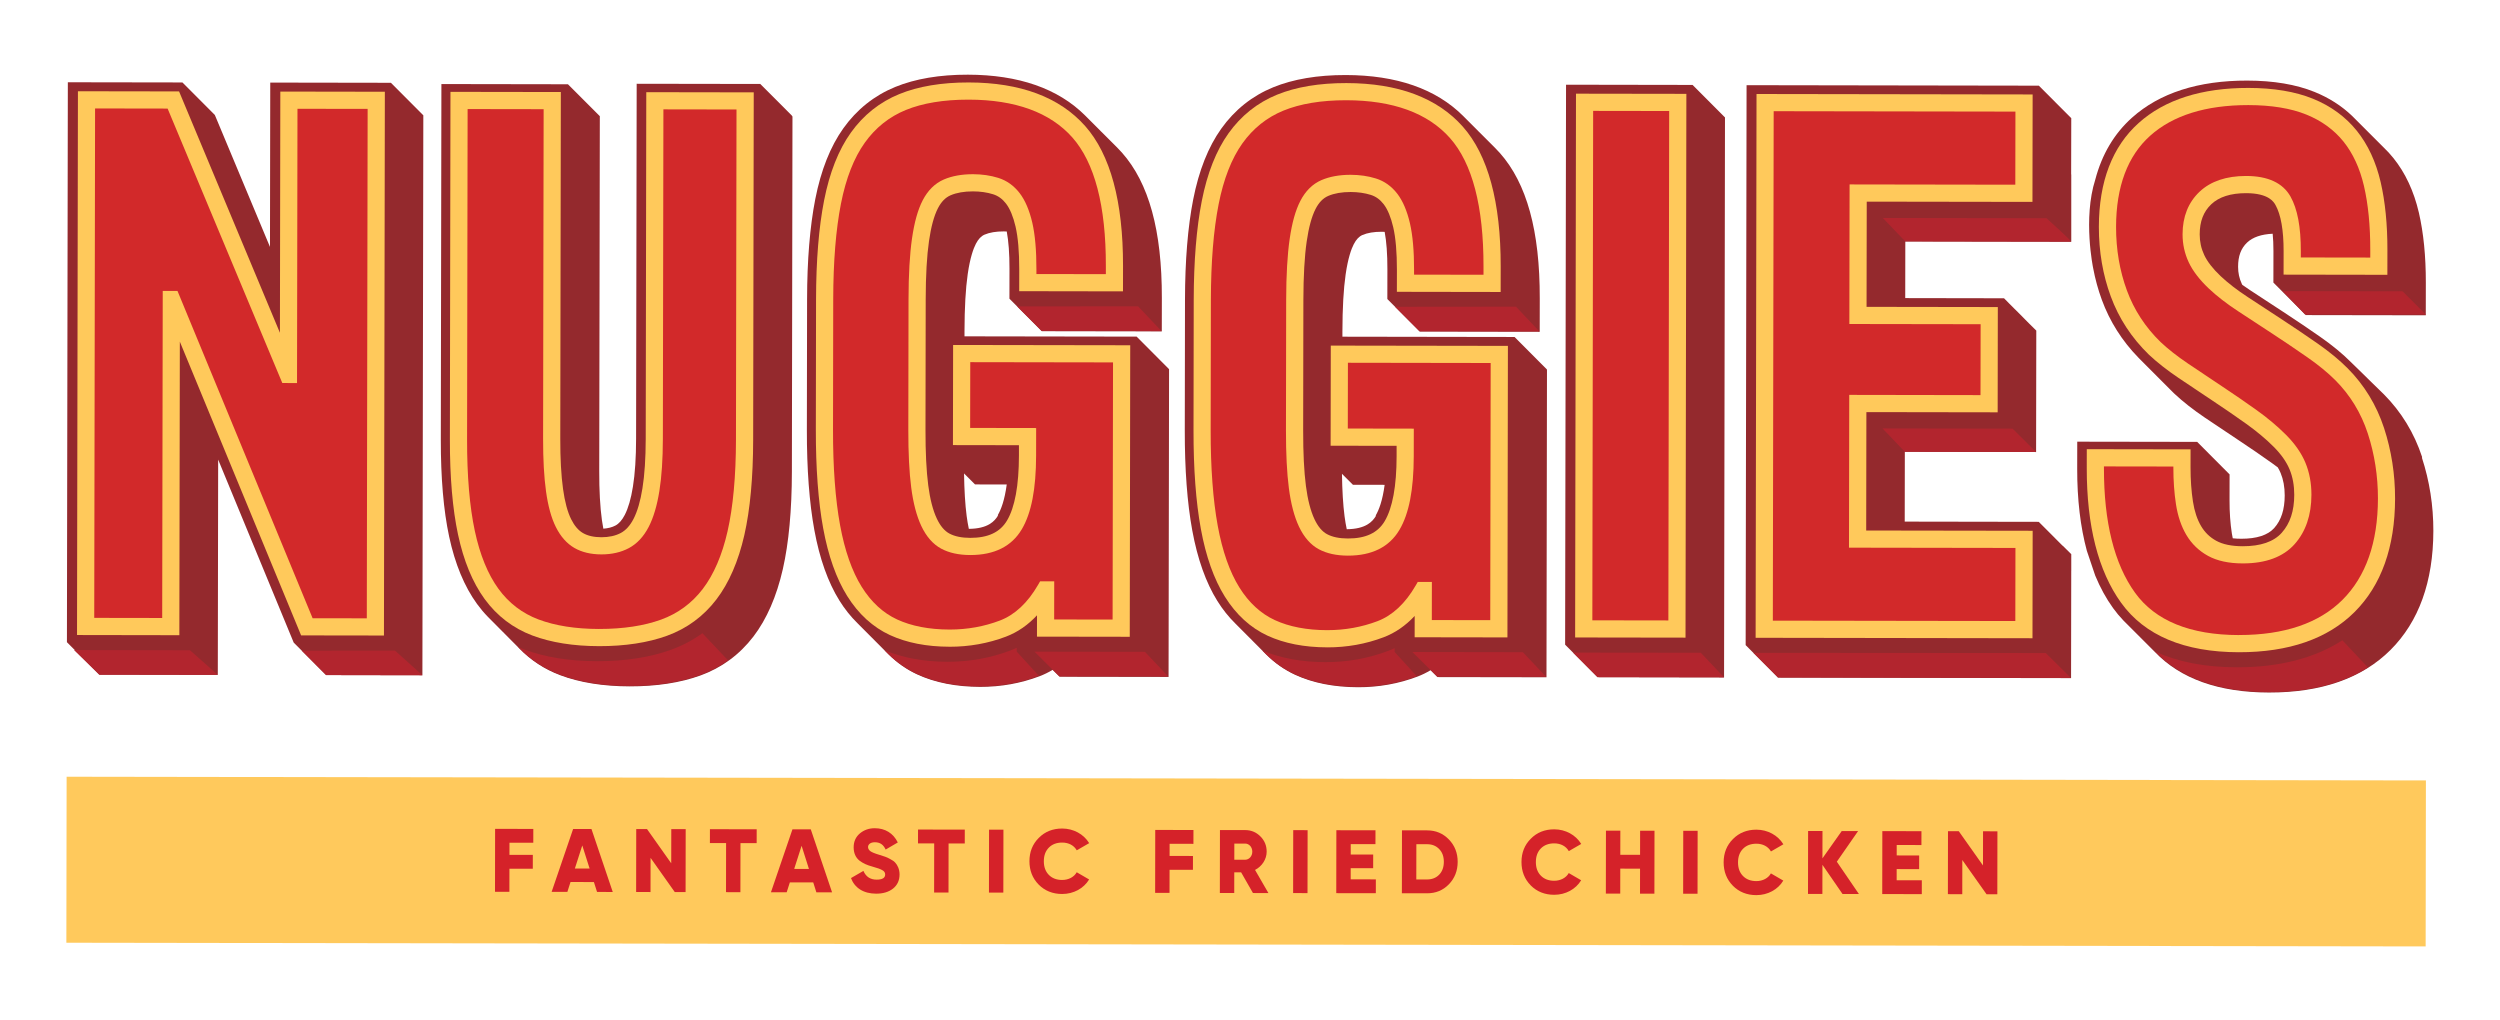 <?xml version="1.0" encoding="UTF-8"?>
<svg id="Layer_1" data-name="Layer 1" xmlns="http://www.w3.org/2000/svg" viewBox="0 0 2000 816">
  <defs>
    <style>
      .cls-1 {
        fill: #d52229;
      }

      .cls-1, .cls-2, .cls-3, .cls-4, .cls-5, .cls-6 {
        stroke-width: 0px;
      }

      .cls-2 {
        fill: #d2292a;
      }

      .cls-3 {
        fill: #b2252e;
      }

      .cls-4 {
        fill: #94292d;
      }

      .cls-5 {
        fill: #ffc95b;
      }

      .cls-6 {
        fill: #ffc95c;
      }
    </style>
  </defs>
  <path class="cls-4" d="m1650.12,436.46c.02.08.04.16.06.24l-19.19-19.23-107.21-.18.09-55.84,105.01.18.16-97.14-.23-.25-.14-.11-1.22-1.22-.23-.25-.14-.11-.6-.62-.11-.11h-.02l-.6-.62-.11-.11-.14-.11-.37-.37-.23-.25-.11-.11-.37-.37-.14-.11-.23-.25-.14-.11-.23-.25-.14-.11-.23-.25-.48-.48-.14-.14-.23-.23-.73-.73-.11-.14-.25-.23-.11-.14-.25-.23-.11-.11v-.02l-.25-.23-.85-.85-.11-.14-.25-.23-.37-.37-.11-.14-.25-.23-.37-.37-.11-.14-.11-.11-.14-.11-.23-.25-.11-.11h-.02l-.11-.14-3.14-3.14-.11-.14h-.02l-.34-.37-.14-.11-.23-.25-.14-.11-.23-.25-.14-.11-.23-.25-.11-.11-.37-.37-.14-.11-.23-.25-.14-.11-.23-.25-.14-.11-.23-.25-.37-.37-.11-.11-.25-.25-.37-.37-.11-.11-.25-.25-.48-.48-.11-.11-.25-.25-.48-.48-.25-.25-.37-.37-.11-.11-.11-.11-.14-.14-.23-.23-.11-.14h-.02l-.23-.23-.11-.14-.25-.23-.11-.14-.25-.23-.11-.14-.14-.11-.23-.25-.37-.37-.11-.11-.25-.25-.11-.11-.37-.37-.25-.23-.11-.14-.37-.37-.25-.23-.11-.14-.11-.11-79.05-.14.07-45.26,122.36.21h10.4v-54.03c-.02.11-.07.21-.09.32l.09-45.17-25.94-26.01-233.82-.39-.73,447.95,25.94,26.01,234.39.39.14-85.8s.02.02.02.05v-13.4l-6.78-6.74Z"/>
  <polygon class="cls-4" points="1379.87 93.82 1379.87 93.82 1379.87 93.82 1379.75 93.7 1379.75 93.7 1379.75 93.7 1379.62 93.58 1379.62 93.58 1379.62 93.58 1379.5 93.46 1379.5 93.46 1379.5 93.46 1379.38 93.34 1379.38 93.34 1379.38 93.34 1379.26 93.21 1379.26 93.21 1379.26 93.21 1379.14 93.09 1379.14 93.09 1379.14 93.09 1379.02 92.97 1379.02 92.97 1379.01 92.97 1378.89 92.85 1378.89 92.85 1378.89 92.85 1378.77 92.73 1378.77 92.73 1378.77 92.73 1378.53 92.48 1378.53 92.48 1378.53 92.48 1378.41 92.36 1378.41 92.36 1378.41 92.36 1378.28 92.24 1378.28 92.24 1378.28 92.24 1378.16 92.12 1378.16 92.11 1378.16 92.11 1378.04 91.99 1378.04 91.99 1378.04 91.99 1377.8 91.75 1377.8 91.75 1377.8 91.75 1377.68 91.63 1377.68 91.63 1377.68 91.63 1377.55 91.5 1377.55 91.5 1377.55 91.5 1377.43 91.38 1377.43 91.38 1377.43 91.38 1377.31 91.26 1377.31 91.26 1377.31 91.26 1377.07 91.01 1377.07 91.01 1377.07 91.01 1376.95 90.89 1376.95 90.89 1376.94 90.89 1376.7 90.65 1376.7 90.65 1376.7 90.65 1376.58 90.53 1376.58 90.53 1376.58 90.53 1376.46 90.4 1376.46 90.4 1376.46 90.4 1376.21 90.16 1376.21 90.16 1376.21 90.16 1376.09 90.04 1376.09 90.04 1376.09 90.04 1375.97 89.91 1375.97 89.91 1375.97 89.91 1375.85 89.79 1375.85 89.79 1375.85 89.79 1375.73 89.67 1375.73 89.67 1375.73 89.67 1375.48 89.43 1375.48 89.43 1375.48 89.43 1375.36 89.3 1375.36 89.3 1375.36 89.3 1375.24 89.18 1375.24 89.18 1375.24 89.18 1375.12 89.06 1375.12 89.06 1375.12 89.06 1375 88.94 1375 88.94 1375 88.94 1374.87 88.82 1374.87 88.82 1374.87 88.82 1374.75 88.69 1374.75 88.69 1374.75 88.69 1374.63 88.57 1374.63 88.57 1374.63 88.57 1374.51 88.45 1374.51 88.45 1374.51 88.45 1374.39 88.33 1374.39 88.33 1374.39 88.33 1374.27 88.21 1374.27 88.2 1374.27 88.2 1374.14 88.08 1374.14 88.08 1374.14 88.08 1374.02 87.96 1374.02 87.96 1374.02 87.96 1373.9 87.84 1373.9 87.84 1373.9 87.84 1373.78 87.72 1373.78 87.72 1373.78 87.72 1373.66 87.59 1373.66 87.59 1373.66 87.59 1373.54 87.47 1373.54 87.47 1373.53 87.47 1373.41 87.35 1373.41 87.35 1373.41 87.35 1373.29 87.23 1373.29 87.23 1373.29 87.23 1373.17 87.11 1373.17 87.1 1373.17 87.1 1373.05 86.98 1373.05 86.98 1373.05 86.98 1372.93 86.86 1372.93 86.86 1372.93 86.86 1372.68 86.62 1372.68 86.62 1372.68 86.62 1372.56 86.49 1372.56 86.49 1372.56 86.49 1372.44 86.37 1372.44 86.37 1372.44 86.37 1372.32 86.25 1372.32 86.25 1372.32 86.25 1372.2 86.13 1372.2 86.13 1372.2 86.13 1371.95 85.88 1371.95 85.88 1371.95 85.88 1371.83 85.76 1371.83 85.76 1371.83 85.76 1371.71 85.64 1371.71 85.64 1371.71 85.64 1371.59 85.52 1371.59 85.52 1371.59 85.52 1371.47 85.4 1371.47 85.39 1371.46 85.39 1371.22 85.15 1371.22 85.15 1371.22 85.15 1371.1 85.03 1371.1 85.03 1371.1 85.03 1370.98 84.91 1370.98 84.91 1370.98 84.91 1370.86 84.78 1370.86 84.78 1370.86 84.78 1370.73 84.66 1370.73 84.66 1370.73 84.66 1370.61 84.54 1370.61 84.54 1370.61 84.54 1370.37 84.3 1370.37 84.3 1370.37 84.3 1370.25 84.17 1370.25 84.17 1370.25 84.17 1370.13 84.05 1370.13 84.05 1370.12 84.05 1370 83.93 1370 83.93 1370 83.93 1369.88 83.81 1369.88 83.81 1369.88 83.81 1369.64 83.56 1369.64 83.56 1369.64 83.56 1369.52 83.44 1369.52 83.44 1369.52 83.44 1369.27 83.2 1369.27 83.2 1369.27 83.2 1369.15 83.07 1369.15 83.07 1369.15 83.07 1369.03 82.95 1369.03 82.95 1369.03 82.95 1368.91 82.83 1368.91 82.83 1368.91 82.83 1368.79 82.71 1368.79 82.71 1368.79 82.71 1368.66 82.58 1368.66 82.58 1368.66 82.58 1368.54 82.46 1368.54 82.46 1368.54 82.46 1368.42 82.34 1368.42 82.34 1368.42 82.34 1368.3 82.22 1368.3 82.22 1368.3 82.22 1368.18 82.1 1368.18 82.1 1368.18 82.1 1368.06 81.97 1368.06 81.97 1368.05 81.97 1367.93 81.85 1367.93 81.85 1367.93 81.85 1367.81 81.73 1367.81 81.73 1367.81 81.73 1367.69 81.61 1367.69 81.61 1367.69 81.61 1366.36 80.28 1366.36 80.28 1366.36 80.28 1366.12 80.03 1366.12 80.03 1366.12 80.03 1366 79.91 1366 79.91 1366 79.91 1365.88 79.79 1365.88 79.79 1365.88 79.79 1365.63 79.54 1365.63 79.54 1365.63 79.54 1365.51 79.42 1365.51 79.42 1365.51 79.42 1365.27 79.18 1365.27 79.18 1365.27 79.18 1365.15 79.05 1365.15 79.05 1365.15 79.05 1364.9 78.81 1364.9 78.81 1364.9 78.81 1364.78 78.69 1364.78 78.69 1364.78 78.69 1364.66 78.57 1364.66 78.57 1364.66 78.57 1364.54 78.44 1364.54 78.44 1364.54 78.44 1364.42 78.32 1364.42 78.32 1364.41 78.32 1364.29 78.2 1364.29 78.2 1364.29 78.2 1364.17 78.08 1364.17 78.08 1364.17 78.08 1364.05 77.96 1364.05 77.95 1364.05 77.95 1363.93 77.83 1363.93 77.83 1363.93 77.83 1363.69 77.59 1363.69 77.59 1363.68 77.59 1363.56 77.47 1363.56 77.47 1363.56 77.47 1363.44 77.34 1363.44 77.34 1363.44 77.34 1363.32 77.22 1363.32 77.22 1363.32 77.22 1363.2 77.1 1363.2 77.1 1363.2 77.1 1363.08 76.98 1363.08 76.98 1363.08 76.98 1362.95 76.86 1362.95 76.86 1362.95 76.86 1362.83 76.73 1362.83 76.73 1362.83 76.73 1362.71 76.61 1362.71 76.61 1362.71 76.61 1362.59 76.49 1362.59 76.49 1362.59 76.49 1362.47 76.37 1362.47 76.37 1362.47 76.37 1362.34 76.24 1362.34 76.24 1362.34 76.24 1362.1 76 1362.1 76 1362.1 76 1361.98 75.88 1361.98 75.88 1361.98 75.88 1361.86 75.76 1361.86 75.76 1361.86 75.76 1361.74 75.63 1361.74 75.63 1361.74 75.63 1361.61 75.51 1361.61 75.51 1361.61 75.51 1361.37 75.27 1361.37 75.27 1361.37 75.27 1361.25 75.15 1361.25 75.15 1361.25 75.15 1361.13 75.02 1361.13 75.02 1361.13 75.02 1361.01 74.9 1361.01 74.9 1361 74.9 1360.88 74.78 1360.88 74.78 1360.88 74.78 1360.64 74.53 1360.64 74.53 1360.64 74.53 1360.52 74.41 1360.52 74.41 1360.52 74.41 1360.27 74.17 1360.27 74.17 1360.27 74.17 1360.15 74.05 1360.15 74.05 1360.15 74.05 1360.03 73.92 1360.03 73.92 1360.03 73.92 1359.79 73.68 1359.79 73.68 1359.79 73.68 1359.67 73.56 1359.67 73.56 1359.67 73.56 1359.54 73.43 1359.54 73.43 1359.54 73.43 1359.42 73.31 1359.42 73.31 1359.42 73.31 1359.3 73.19 1359.3 73.19 1359.3 73.19 1359.06 72.95 1359.06 72.95 1359.06 72.95 1358.94 72.82 1358.94 72.82 1358.93 72.82 1358.69 72.58 1358.69 72.58 1358.69 72.58 1358.57 72.46 1358.57 72.46 1358.57 72.46 1358.45 72.34 1358.45 72.34 1358.45 72.34 1358.33 72.21 1358.33 72.21 1358.33 72.21 1358.2 72.09 1358.2 72.09 1358.2 72.09 1358.08 71.97 1358.08 71.97 1358.08 71.97 1357.96 71.85 1357.96 71.85 1357.96 71.85 1357.84 71.72 1357.84 71.72 1357.84 71.72 1357.72 71.6 1357.72 71.6 1357.72 71.6 1357.6 71.48 1357.6 71.48 1357.6 71.48 1357.47 71.36 1357.47 71.36 1357.47 71.36 1357.35 71.24 1357.35 71.24 1357.35 71.24 1357.23 71.11 1357.23 71.11 1357.23 71.11 1357.11 70.99 1357.11 70.99 1357.11 70.99 1356.99 70.87 1356.99 70.87 1356.99 70.87 1356.87 70.75 1356.87 70.75 1356.86 70.75 1356.74 70.62 1356.74 70.62 1356.74 70.62 1356.62 70.5 1356.62 70.5 1356.62 70.5 1356.5 70.38 1356.5 70.38 1356.5 70.38 1356.38 70.26 1356.38 70.26 1356.38 70.26 1356.26 70.14 1356.26 70.14 1356.26 70.14 1356.13 70.01 1356.13 70.01 1356.13 70.01 1356.01 69.89 1356.01 69.89 1356.01 69.89 1355.89 69.77 1355.89 69.77 1355.89 69.77 1355.77 69.65 1355.77 69.65 1355.77 69.65 1355.65 69.53 1355.65 69.52 1355.65 69.52 1355.53 69.4 1355.53 69.4 1355.52 69.4 1355.4 69.28 1355.4 69.28 1355.4 69.28 1355.28 69.16 1355.28 69.16 1355.28 69.16 1355.16 69.04 1355.16 69.04 1355.16 69.04 1355.04 68.91 1355.04 68.91 1355.04 68.91 1354.92 68.79 1354.92 68.79 1354.92 68.79 1354.67 68.55 1354.67 68.55 1354.67 68.55 1354.55 68.43 1354.55 68.43 1354.55 68.43 1354.43 68.3 1354.43 68.3 1354.43 68.3 1354.31 68.18 1354.31 68.18 1354.31 68.18 1354.19 68.06 1354.19 68.06 1354.19 68.06 1354.06 67.94 1252.83 67.77 1252.1 515.72 1252.46 516.09 1252.46 516.09 1252.46 516.09 1252.83 516.46 1252.83 516.46 1252.83 516.46 1253.19 516.82 1253.19 516.82 1253.19 516.82 1253.56 517.19 1253.56 517.19 1253.56 517.19 1253.92 517.56 1253.92 517.56 1253.92 517.56 1254.29 517.92 1254.29 517.92 1254.29 517.92 1254.65 518.29 1254.65 518.29 1254.65 518.29 1255.14 518.78 1255.14 518.78 1255.14 518.78 1255.51 519.14 1255.51 519.14 1255.51 519.14 1255.87 519.51 1255.87 519.51 1255.87 519.51 1256.24 519.88 1256.24 519.88 1256.24 519.88 1256.85 520.49 1256.85 520.49 1256.85 520.49 1257.21 520.85 1257.21 520.85 1257.21 520.85 1257.58 521.22 1257.58 521.22 1257.58 521.22 1257.94 521.59 1257.94 521.59 1257.94 521.59 1258.31 521.95 1258.31 521.95 1258.31 521.95 1258.43 522.08 1258.43 522.08 1258.43 522.08 1258.8 522.44 1258.8 522.44 1258.8 522.44 1259.16 522.81 1259.16 522.81 1259.16 522.81 1259.53 523.18 1259.53 523.18 1259.53 523.18 1259.89 523.54 1259.89 523.54 1259.89 523.54 1260.26 523.91 1260.26 523.91 1260.26 523.91 1260.62 524.27 1260.62 524.27 1260.62 524.27 1260.99 524.64 1260.99 524.64 1260.99 524.64 1261.35 525.01 1261.35 525.01 1261.35 525.01 1261.47 525.13 1261.47 525.13 1261.47 525.13 1261.84 525.5 1261.84 525.5 1261.84 525.5 1262.2 525.86 1262.2 525.86 1262.2 525.86 1262.57 526.23 1262.57 526.23 1262.57 526.23 1262.94 526.6 1262.94 526.6 1262.94 526.6 1263.06 526.72 1263.06 526.72 1263.06 526.72 1263.3 526.96 1263.3 526.96 1263.3 526.96 1263.42 527.08 1263.42 527.08 1263.42 527.08 1263.67 527.33 1263.67 527.33 1263.67 527.33 1263.79 527.45 1263.79 527.45 1263.79 527.45 1264.28 527.94 1264.28 527.94 1264.28 527.94 1265.72 529.39 1265.72 529.39 1265.72 529.39 1265.85 529.52 1265.85 529.52 1265.85 529.52 1266.09 529.76 1266.09 529.76 1266.09 529.76 1266.45 530.13 1266.45 530.13 1266.45 530.13 1266.82 530.49 1266.82 530.49 1266.82 530.49 1267.06 530.74 1267.06 530.74 1267.06 530.74 1267.43 531.1 1267.43 531.1 1267.43 531.1 1267.79 531.47 1267.79 531.47 1267.79 531.47 1268.16 531.84 1268.16 531.84 1268.16 531.84 1268.52 532.2 1268.52 532.2 1268.52 532.2 1268.89 532.57 1268.89 532.57 1268.89 532.57 1269.01 532.69 1269.01 532.69 1269.01 532.69 1269.38 533.06 1269.38 533.06 1269.38 533.06 1269.74 533.43 1269.74 533.43 1269.74 533.43 1270.11 533.79 1270.11 533.79 1270.11 533.79 1270.47 534.16 1270.47 534.16 1270.47 534.16 1270.84 534.52 1270.84 534.52 1270.84 534.52 1271.2 534.89 1271.2 534.89 1271.2 534.89 1271.57 535.26 1271.57 535.26 1271.57 535.26 1271.93 535.62 1271.93 535.62 1271.93 535.62 1272.06 535.75 1272.06 535.75 1272.06 535.75 1272.42 536.11 1272.42 536.11 1272.42 536.11 1272.79 536.48 1272.79 536.48 1272.79 536.48 1273.15 536.85 1273.15 536.85 1273.15 536.85 1273.27 536.97 1273.27 536.97 1273.27 536.97 1273.52 537.21 1273.52 537.21 1273.52 537.21 1273.64 537.33 1273.64 537.33 1273.64 537.33 1273.88 537.58 1273.88 537.58 1273.88 537.58 1274 537.7 1274 537.7 1274 537.7 1274.25 537.95 1274.25 537.95 1274.25 537.95 1274.37 538.07 1274.37 538.07 1274.37 538.07 1274.86 538.56 1274.86 538.56 1274.86 538.56 1275.1 538.8 1275.1 538.8 1275.1 538.8 1275.22 538.92 1275.22 538.92 1275.22 538.92 1275.47 539.17 1275.47 539.17 1275.47 539.17 1275.59 539.29 1275.59 539.29 1275.59 539.29 1275.95 539.66 1275.95 539.66 1275.95 539.66 1276.32 540.02 1276.32 540.02 1276.32 540.02 1276.68 540.39 1276.68 540.39 1276.68 540.39 1277.05 540.76 1277.05 540.76 1277.05 540.76 1277.41 541.12 1277.41 541.12 1277.41 541.12 1277.9 541.61 1277.9 541.61 1277.9 541.61 1278.02 541.73 1278.02 541.73 1278.02 541.73 1379.25 541.9 1379.99 93.95 1379.87 93.82"/>
  <path class="cls-4" d="m1237.05,295.07h0s-.24-.24-.24-.24h0s-.12-.12-.12-.12h0s-.24-.24-.24-.24h0s0,0,0,0l-.12-.12h0s0,0,0,0l-.24-.24h0s0,0,0,0l-.12-.12h0s-.24-.24-.24-.24h0s0,0,0,0l-.24-.24h0s-.12-.12-.12-.12h0s0,0,0,0l-.12-.12h0s-.12-.12-.12-.12h0s-.12-.12-.12-.12h0s0,0,0,0l-.24-.24h0s-.12-.12-.12-.12h0s0,0,0,0l-.12-.12h0s0,0,0,0l-.12-.12h0s-.12-.12-.12-.12h0s-.24-.24-.24-.24h0s-.12-.12-.12-.12h0s-.12-.12-.12-.12h0s0,0,0,0l-.12-.12h0s0,0,0,0l-.12-.12h0s-.12-.12-.12-.12h0s0,0,0,0l-.24-.24h0s-.12-.12-.12-.12h0s0,0,0,0l-.12-.12h0s0,0,0,0l-.12-.12h0s-.12-.12-.12-.12h0s0,0,0,0l-.24-.24h0s-.12-.12-.12-.12h0s0,0,0,0l-.24-.24h0s0,0,0,0l-.12-.12h0s0,0,0,0l-.24-.24h0s-.12-.12-.12-.12h0s0,0,0,0l-.24-.24h0s0,0,0,0l-.12-.12h0s-.24-.24-.24-.24h0s-.12-.12-.12-.12h0s-.12-.12-.12-.12h0s0,0,0,0l-.24-.24h0s-.12-.12-.12-.12h0s0,0,0,0l-.24-.24h0s-.12-.12-.12-.12h0s0,0,0,0l-.36-.37h0s0,0,0,0l-.24-.24h0s-.12-.12-.12-.12h0s0,0,0,0l-.36-.37h0s0,0,0,0l-.24-.24h0s-.12-.12-.12-.12h0s0,0,0,0l-.49-.49-.12-.12h0s-.12-.12-.12-.12h0s-.12-.12-.12-.12h0s0,0,0,0l-.36-.37-.24-.24h0s-.12-.12-.12-.12h0s0,0,0,0l-.12-.12-.24-.24-.12-.12-.24-.24h0s0,0,0,0l-.12-.12-.24-.24h0s-.12-.12-.12-.12l-.24-.24h0s-.12-.12-.12-.12l-.37-.37-1.81-1.82h0s-.12-.12-.12-.12h0s-.24-.24-.24-.24h0s0,0,0,0l-.37-.37h0s-.36-.37-.36-.37h0s0,0,0,0l-.36-.37h0s0,0,0,0l-.24-.24h0s-.12-.12-.12-.12h0s0,0,0,0l-.24-.24h0s-.12-.12-.12-.12h0s0,0,0,0l-.61-.61h0s-.12-.12-.12-.12h0s-.12-.12-.12-.12h0s0,0,0,0l-.24-.24h0s-.12-.12-.12-.12h0s0,0,0,0l-.24-.24h0s-.12-.12-.12-.12h0s0,0,0,0l-.36-.37h0s0,0,0,0l-.24-.24h0s-.12-.12-.12-.12h0s0,0,0,0l-.61-.61h0s-.12-.12-.12-.12h0s0,0,0,0l-.61-.61h0s-.12-.12-.12-.12l-.12-.12h0s0,0,0,0l-.61-.61h0s-.12-.12-.12-.12h0s0,0,0,0l-.73-.73h0s0,0,0,0l-.36-.37-.37-.37-.61-.61h0s-.24-.24-.24-.24h0s0,0,0,0l-.36-.37-.37-.37-.37-.37-.12-.12-.24-.24-.12-.12-.24-.24-.12-.12-.24-.24h0s-.49-.49-.49-.49l-137.72-.23v-4.08c.04-18.77.9-34.16,2.58-45.75,1.92-13.27,4.59-20.45,6.5-24.15,1.95-3.79,4.23-6.2,6.93-7.37,4.01-1.73,9.18-2.6,15.35-2.59.83,0,1.64.04,2.44.08,1.46,7.77,2.2,17.77,2.18,29.82l-.04,23.92.61.61h0s.73.73.73.73h0s.85.85.85.85h0s.37.37.37.37h0s.85.86.85.86h0s.37.37.37.37h0s.37.37.37.37h0s.37.37.37.37h0s.37.37.37.37h0s.73.73.73.73h0s.85.86.85.86h0s.73.73.73.73h0s.73.73.73.73h0s2.92,2.93,2.92,2.93l.37.37.37.37.37.37.37.37,3.88,3.9h0s1.58,1.59,1.58,1.59h0s.73.73.73.73h0s6.7,6.72,6.7,6.72l.73.73,95.95.16.04-26.85c.09-53.85-10.36-91.86-31.94-116.2-1.37-1.55-2.79-3.05-4.26-4.5-.04-.04-.08-.08-.12-.12-.04-.04-.08-.08-.12-.12-.04-.04-.08-.08-.12-.12-.04-.04-.08-.08-.12-.12-.04-.04-.08-.08-.12-.12-.04-.04-.08-.08-.12-.12-.04-.04-.08-.08-.12-.12-.04-.04-.08-.08-.12-.12-.04-.04-.08-.08-.12-.12-.04-.04-.08-.08-.12-.12-.04-.04-.08-.08-.12-.12-.04-.04-.08-.08-.12-.12-.04-.04-.08-.08-.12-.12-.04-.04-.08-.08-.12-.12-.04-.04-.08-.08-.12-.12s-.08-.08-.12-.12c-.04-.04-.08-.08-.12-.12-.04-.04-.08-.08-.12-.12-.04-.04-.08-.08-.12-.12-.04-.04-.08-.08-.12-.12-.04-.04-.08-.08-.12-.12-.04-.04-.08-.08-.12-.12-.04-.04-.08-.08-.12-.12-.04-.04-.08-.08-.12-.12-.04-.04-.08-.08-.12-.12-.04-.04-.08-.08-.12-.12-.04-.04-.08-.08-.12-.12l-.12-.12s-.08-.08-.12-.12c-.04-.04-.08-.08-.12-.12-.04-.04-.08-.08-.12-.12-.04-.04-.08-.08-.12-.12-.04-.04-.08-.08-.12-.12-.04-.04-.08-.08-.12-.12-.04-.04-.08-.08-.12-.12-.04-.04-.08-.08-.12-.12-.04-.04-.08-.08-.12-.12-.04-.04-.08-.08-.12-.12-.04-.04-.08-.08-.12-.12-.04-.04-.08-.08-.12-.12s-.08-.08-.12-.12c-.04-.04-.08-.08-.12-.12-.04-.04-.08-.08-.12-.12-.04-.04-.08-.08-.12-.12-.04-.04-.08-.08-.12-.12-.04-.04-.08-.08-.12-.12-.04-.04-.08-.08-.12-.12-.04-.04-.08-.08-.12-.12-.04-.04-.08-.08-.12-.12-.04-.04-.08-.08-.12-.12-.04-.04-.08-.08-.12-.12-.04-.04-.08-.08-.12-.12l-.12-.12s-.08-.08-.12-.12c-.04-.04-.08-.08-.12-.12-.04-.04-.08-.08-.12-.12-.04-.04-.08-.08-.12-.12-.04-.04-.08-.08-.12-.12-.04-.04-.08-.08-.12-.12-.04-.04-.08-.08-.12-.12-.04-.04-.08-.08-.12-.12-.04-.04-.08-.08-.12-.12-.04-.04-.08-.08-.12-.12-.04-.04-.08-.08-.12-.12-.04-.04-.08-.08-.12-.12-.04-.04-.08-.08-.12-.12-.04-.04-.08-.08-.12-.12-.04-.04-.08-.08-.12-.12-.04-.04-.08-.08-.12-.12-.04-.04-.08-.08-.12-.12-.04-.04-.08-.08-.12-.12-.04-.04-.08-.08-.12-.12-.04-.04-.08-.08-.12-.12-.04-.04-.08-.08-.12-.12-.04-.04-.08-.08-.12-.12-.04-.04-.08-.08-.12-.12-.04-.04-.08-.08-.12-.12l-.12-.12s-.08-.08-.12-.12c-.04-.04-.08-.08-.12-.12-.04-.04-.08-.08-.12-.12-.04-.04-.08-.08-.12-.12-.04-.04-.08-.08-.12-.12-.04-.04-.08-.08-.12-.12-.04-.04-.08-.08-.12-.12-.04-.04-.08-.08-.12-.12-.04-.04-.08-.08-.12-.12-.04-.04-.08-.08-.12-.12-.04-.04-.08-.08-.12-.12-.04-.04-.08-.08-.12-.12-.04-.04-.08-.08-.12-.12-.04-.04-.08-.08-.12-.12-.04-.04-.08-.08-.12-.12-.04-.04-.08-.08-.12-.12-.04-.04-.08-.08-.12-.12-.04-.04-.08-.08-.12-.12-.04-.04-.08-.08-.12-.12-.04-.04-.08-.08-.12-.12-.04-.04-.08-.08-.12-.12-.04-.04-.08-.08-.12-.12-.21-.21-.44-.41-.66-.61-.27-.27-.52-.57-.79-.84-.04-.04-.08-.08-.12-.12-.04-.04-.08-.08-.12-.12l-.12-.12s-.08-.08-.12-.12c-.04-.04-.08-.08-.12-.12-.04-.04-.08-.08-.12-.12-.04-.04-.08-.08-.12-.12-.04-.04-.08-.08-.12-.12-.04-.04-.08-.08-.12-.12-.04-.04-.08-.08-.12-.12-.04-.04-.08-.08-.12-.12-.04-.04-.08-.08-.12-.12-.04-.04-.08-.08-.12-.12-.04-.04-.08-.08-.12-.12-.04-.04-.08-.08-.12-.12s-.08-.08-.12-.12c-.04-.04-.08-.08-.12-.12-.04-.04-.08-.08-.12-.12-.04-.04-.08-.08-.12-.12-.04-.04-.08-.08-.12-.12-.04-.04-.08-.08-.12-.12-.04-.04-.08-.08-.12-.12-.04-.04-.08-.08-.12-.12-.04-.04-.08-.08-.12-.12-.04-.04-.08-.08-.12-.12-.04-.04-.08-.08-.12-.12-.04-.04-.08-.08-.12-.12l-.12-.12s-.08-.08-.12-.12c-.04-.04-.08-.08-.12-.12-.04-.04-.08-.08-.12-.12-.04-.04-.08-.08-.12-.12-.04-.04-.08-.08-.12-.12-.04-.04-.08-.08-.12-.12-.04-.04-.08-.08-.12-.12-.04-.04-.08-.08-.12-.12-.04-.04-.08-.08-.12-.12-.04-.04-.08-.08-.12-.12-.04-.04-.08-.08-.12-.12-.04-.04-.08-.08-.12-.12-.04-.04-.08-.08-.12-.12-.04-.04-.08-.08-.12-.12-.04-.04-.08-.08-.12-.12-.04-.04-.08-.08-.12-.12-.04-.04-.08-.08-.12-.12-.04-.04-.08-.08-.12-.12-.04-.04-.08-.08-.12-.12-.04-.04-.08-.08-.12-.12-.04-.04-.08-.08-.12-.12-.04-.04-.08-.08-.12-.12-.04-.04-.08-.08-.12-.12-.04-.04-.08-.08-.12-.12l-.12-.12s-.08-.08-.12-.12c-.04-.04-.08-.08-.12-.12-.04-.04-.08-.08-.12-.12-.04-.04-.08-.08-.12-.12-.04-.04-.08-.08-.12-.12-.04-.04-.08-.08-.12-.12-.04-.04-.08-.08-.12-.12-.04-.04-.08-.08-.12-.12-.04-.04-.08-.08-.12-.12-.04-.04-.08-.08-.12-.12-.04-.04-.08-.08-.12-.12-.04-.04-.08-.08-.12-.12-.04-.04-.08-.08-.12-.12-.04-.04-.08-.08-.12-.12-.04-.04-.08-.08-.12-.12-.04-.04-.08-.08-.12-.12-.04-.04-.08-.08-.12-.12-.04-.04-.08-.08-.12-.12-.04-.04-.08-.08-.12-.12-.04-.04-.08-.08-.12-.12-.04-.04-.08-.08-.12-.12-.04-.04-.08-.08-.12-.12-.04-.04-.08-.08-.12-.12-.04-.04-.08-.08-.12-.12-.04-.04-.08-.08-.12-.12-.04-.04-.08-.08-.12-.12-.04-.04-.08-.08-.12-.12-.04-.04-.08-.08-.12-.12-.04-.04-.08-.08-.12-.12-.04-.04-.08-.08-.12-.12-.04-.04-.08-.08-.12-.12-.04-.04-.08-.08-.12-.12-.04-.04-.08-.08-.12-.12-.04-.04-.08-.08-.12-.12-.04-.04-.08-.08-.12-.12-.04-.04-.08-.08-.12-.12-.04-.04-.08-.08-.12-.12-.04-.04-.08-.08-.12-.12-.04-.04-.08-.08-.12-.12-.04-.04-.08-.08-.12-.12-.04-.04-.08-.08-.12-.12-.04-.04-.08-.08-.12-.12-.04-.04-.08-.08-.12-.12-.04-.04-.08-.08-.12-.12-.04-.04-.08-.08-.12-.12-.04-.04-.08-.08-.12-.12-.04-.04-.08-.08-.12-.12-21.68-21.59-53.19-32.56-93.78-32.63-22.54-.04-42.07,3.26-58.05,9.79-16.8,6.87-30.79,18.01-41.57,33.11-10.38,14.52-17.94,33.59-22.46,56.66-4.3,21.91-6.51,48.89-6.56,80.2l-.17,104.42c-.05,31.26,1.96,58.21,5.98,80.1,4.19,22.84,10.94,41.83,20.07,56.44,4.24,6.79,9.02,12.78,14.29,17.95.04.04.08.08.12.12.04.04.08.08.12.12.04.04.08.08.12.12.04.04.08.08.12.12.04.04.08.08.12.12.04.04.08.08.12.12.04.04.08.08.12.12.04.04.08.08.12.12.04.04.08.08.12.12.04.04.08.08.12.12.04.04.08.08.12.12.04.04.08.08.12.13.04.04.08.08.12.12.04.04.08.08.12.12.04.04.08.08.12.12.04.04.08.08.12.12.04.04.08.08.12.12.04.04.08.08.12.12.04.04.08.08.12.12.04.04.08.08.12.12.04.04.08.08.12.12.04.04.08.08.12.12.04.04.08.08.12.12.04.04.08.08.12.12.04.04.08.08.12.12.04.04.08.08.12.12s.08.08.12.12c.04.04.08.08.12.12.04.04.08.08.12.12.04.04.08.08.12.12.04.04.08.08.12.12.04.04.08.08.12.13.04.04.08.08.12.12.04.04.08.08.12.12.04.04.08.08.12.12.04.04.08.08.12.12.04.04.08.08.12.12.04.04.08.08.12.12.04.04.08.08.12.12.04.04.08.08.12.12.04.04.08.08.12.12.04.04.08.08.12.12.04.04.08.08.12.12.04.04.08.08.12.12.04.04.08.08.12.12.04.04.08.08.12.12.04.04.08.08.12.12.04.04.08.08.12.12.04.04.08.08.12.12.04.04.08.08.12.12.04.04.08.08.12.12.04.04.08.08.12.12.04.04.08.08.12.12.04.04.08.08.12.12.04.04.08.08.12.12.04.04.08.08.12.12.04.04.08.08.12.12.04.04.08.08.12.12.04.04.08.08.12.12.04.04.08.08.12.12.04.04.08.08.12.12.04.04.08.08.12.12.04.04.08.08.12.12.04.04.08.08.12.12.04.04.08.08.12.12.04.04.08.08.12.12.04.04.08.08.12.12.04.04.08.08.12.12.04.04.08.08.12.12.04.04.08.08.12.12.04.04.08.08.12.12.04.04.08.08.12.12.04.04.08.08.12.13.04.04.08.08.12.12.04.04.08.08.12.12.04.04.08.08.12.12.04.04.08.08.12.12.04.04.08.08.12.12.04.04.08.08.12.12.04.04.08.08.12.12.04.04.08.08.12.12.04.04.08.08.12.12.04.04.08.08.12.12.04.04.08.08.12.12.04.04.08.08.12.12.04.04.08.08.12.12.04.04.08.08.12.12.04.04.08.08.12.12.04.04.08.08.12.12.04.04.08.08.12.12.04.04.08.08.12.12.04.04.08.08.12.12.04.04.08.08.12.12.04.04.08.08.12.12.04.04.08.08.12.12.04.04.08.08.12.12.04.04.08.08.12.12.04.04.08.08.12.12.04.04.08.08.12.12.04.04.08.08.12.12.19.19.39.37.59.56.29.29.57.61.86.9.04.04.08.08.12.12s.08.08.12.12c.04.04.08.08.12.12.04.04.08.08.12.12.04.04.08.08.12.12.04.04.08.08.12.12.04.04.08.08.12.13.04.04.08.08.12.12.04.04.08.08.12.12.04.04.08.08.12.12.04.04.08.08.12.12.04.04.08.08.12.12.04.04.08.08.12.12.04.04.08.08.12.12.04.04.08.08.12.12.04.04.08.08.12.12.04.04.08.08.12.12.04.04.08.08.12.12.04.04.08.08.12.12.04.04.08.08.12.12.04.04.08.08.12.12.04.04.08.08.12.12.04.04.08.08.12.12.04.04.08.08.12.12.04.04.08.08.12.12.04.04.08.08.12.12.04.04.08.08.12.12.04.04.08.08.12.12.04.04.08.08.12.12.04.04.08.08.12.12.04.04.08.08.12.12.04.04.08.08.12.12.04.04.08.08.12.12.04.04.08.08.12.12.04.04.08.08.12.12.04.04.08.08.12.12.04.04.08.08.12.12.04.04.08.08.12.12.04.04.08.08.12.12.04.04.08.08.12.12.04.04.08.08.12.12.04.04.08.08.12.12.04.04.08.08.12.12.04.04.08.08.12.12.04.04.08.08.12.12.04.04.08.08.12.12.04.04.08.08.12.12.04.04.08.08.12.13.04.04.08.08.12.12.04.04.08.08.12.12.04.04.08.08.12.12s.08.08.12.12c.04.04.08.08.12.12.04.04.08.08.12.12.04.04.08.08.12.13.04.04.08.08.12.12.04.04.08.08.12.12.04.04.08.08.12.12.04.04.08.08.12.12.04.04.08.08.12.12.04.04.08.08.12.12.04.04.08.08.12.12.04.04.08.08.12.12.04.04.08.08.12.12.04.04.08.08.12.12.04.04.08.08.12.12.04.04.08.08.12.12.04.04.08.08.12.12.04.04.08.08.12.12.04.04.08.08.12.12.04.04.08.08.12.12.04.04.08.08.12.12.04.04.08.08.12.12.04.04.08.08.12.12.04.04.08.08.12.12.04.04.08.08.12.12.04.04.08.08.12.12.04.04.08.08.12.12.04.04.08.08.12.12.04.04.08.08.12.12.04.04.08.08.12.12.04.04.08.08.12.12.04.04.08.08.12.12.04.04.08.08.12.12.04.04.08.08.12.12.04.04.08.08.12.12.04.04.08.08.12.12.04.04.08.08.12.12.04.04.08.08.12.12.04.04.08.08.12.12.04.04.08.08.12.12.04.04.08.08.12.12.04.04.08.08.12.12.04.04.08.08.12.12.04.04.08.08.12.12.04.04.08.08.12.12.04.04.08.08.12.12.04.04.08.08.12.12.04.04.08.08.12.12.04.04.08.08.12.12,6.79,6.68,14.42,12,22.82,15.88,14.19,6.55,31.13,9.89,50.35,9.92,16.54.03,32.5-2.83,47.44-8.51,3.64-1.38,7.13-3.11,10.51-5.11l5.55,5.51,87.15.14.4-246.14-.24-.24h0Zm-136.28,117.61c-2.69,4.56-8.06,10.58-23.37,10.69-.68-3.19-1.27-6.64-1.76-10.37-1.18-9.1-1.87-20.52-2.08-33.96h.07s0,.12,0,.12h.12s0,.12,0,.12h.12s0,.12,0,.12h.12s0,.12,0,.12h.12s0,.12,0,.12h.12s0,.12,0,.12h.12s0,.12,0,.12h.12s0,.12,0,.12h.12s0,.12,0,.12h.12s0,.12,0,.12h.12s0,.12,0,.12h.12s0,.12,0,.12h.12s0,.12,0,.12h.12s0,.12,0,.12h.12s0,.12,0,.12h.12s0,.12,0,.12h.12s0,.12,0,.12h.12s0,.12,0,.12h.12s0,.12,0,.12h.12s0,.12,0,.12h.12s0,.12,0,.12h.12s0,.12,0,.12h.12s0,.12,0,.12h.12s0,.12,0,.12h.12s0,.12,0,.12h.12s0,.12,0,.12h.12s0,.12,0,.12h.12s0,.12,0,.12h.12s0,.12,0,.12h.12s0,.12,0,.12h.12s0,.12,0,.12h.12s0,.12,0,.12h.12s0,.12,0,.12h.12s0,.12,0,.12h.12s0,.12,0,.12h.12s0,.12,0,.12h.12s0,.12,0,.12h.12s0,.12,0,.12h.12s0,.12,0,.12h.12s0,.12,0,.12h.12s0,.12,0,.12h.12s0,.12,0,.12h.12s0,.12,0,.12h.12s0,.12,0,.12h.12s0,.12,0,.12h.12s0,.12,0,.12h.12s0,.12,0,.12h.12s0,.12,0,.12h.12s0,.12,0,.12h.12s0,.12,0,.12h.12s0,.12,0,.12h.12s0,.12,0,.12h.12s0,.12,0,.12h.12s0,.12,0,.12h.12s0,.12,0,.12h.12s0,.12,0,.12h.12s0,.12,0,.12h.12s0,.12,0,.12h.12s0,.12,0,.12h.12s0,.12,0,.12h.12s0,.12,0,.12h.12s0,.12,0,.12h.12s0,.12,0,.12h.12s0,.12,0,.12h.12s0,.12,0,.12h.12s0,.12,0,.12h.12s0,.12,0,.12h.12s0,.12,0,.12h.12s0,.12,0,.12h.12s0,.12,0,.12h.12s0,.12,0,.12h.12s0,.12,0,.12h.12s0,.12,0,.12h.12s0,.12,0,.12l25.42.04c-1.69,12.7-4.6,20.2-7.18,24.56Z"/>
  <path class="cls-3" d="m1115.72,521.59v-3.07c-1.67.78-3.37,1.5-5.1,2.16-15.86,6.02-32.79,9.06-50.32,9.03-18.94-.03-35.85-3.17-50.39-9.25.04.04.07.07.11.11.04.04.08.08.12.12s.08.08.12.12c.04.04.08.08.12.12.04.04.08.08.12.12.04.04.08.08.12.12.04.04.08.08.12.12.04.04.08.08.12.12.04.04.08.08.12.12.04.04.08.08.12.12.04.04.08.08.12.12.04.04.08.08.12.12.04.04.08.08.12.12.04.04.08.08.12.12.04.04.08.08.12.12.04.04.08.08.12.12.04.04.08.08.12.12.04.04.08.08.12.12.04.04.08.08.12.12.04.04.08.08.12.12.04.04.08.08.12.12.04.04.08.08.12.12.04.04.08.08.12.12.04.04.08.08.12.12.04.04.08.08.12.12.04.04.08.08.12.12,6.79,6.68,14.42,12,22.82,15.88,14.19,6.55,31.13,9.89,50.35,9.92,16.46.03,32.33-2.81,47.21-8.42l-17.72-19.41Z"/>
  <polygon class="cls-3" points="1212.95 245.33 1212.86 245.42 1231.48 265.12 1135.53 264.96 1116.05 245.43 1212.95 245.33"/>
  <polygon class="cls-3" points="1149.74 541.31 1129.93 521.61 1218.28 521.76 1236.89 541.45 1149.74 541.31"/>
  <polygon class="cls-4" points="338.53 92.12 338.41 92 338.41 92 338.41 92 338.29 91.87 338.17 91.75 338.17 91.75 338.17 91.75 338.05 91.63 338.05 91.63 338.05 91.63 337.93 91.51 337.8 91.38 337.8 91.38 337.8 91.38 337.68 91.26 337.68 91.26 337.56 91.14 337.56 91.14 337.44 91.02 337.44 91.02 337.44 91.02 337.2 90.77 337.2 90.77 337.07 90.65 337.07 90.65 337.07 90.65 336.95 90.53 336.95 90.53 336.95 90.53 336.83 90.41 336.83 90.41 336.71 90.29 336.71 90.28 336.71 90.28 336.47 90.04 336.46 90.04 336.34 89.92 336.34 89.92 336.34 89.92 336.22 89.8 336.22 89.8 336.22 89.8 336.1 89.67 336.1 89.67 335.98 89.55 335.98 89.55 335.98 89.55 335.73 89.31 335.73 89.31 335.61 89.19 335.61 89.19 335.37 88.94 335.37 88.94 335.37 88.94 335.25 88.82 335.25 88.82 335.13 88.7 335.13 88.7 335.13 88.7 334.88 88.45 334.88 88.45 334.76 88.33 334.76 88.33 334.76 88.33 334.64 88.21 334.64 88.21 334.64 88.21 334.52 88.09 334.52 88.09 334.39 87.96 334.39 87.96 334.39 87.96 334.15 87.72 334.15 87.72 334.03 87.6 334.03 87.6 334.03 87.6 333.79 87.35 333.79 87.35 333.79 87.35 333.66 87.23 333.66 87.23 333.66 87.23 333.54 87.11 333.42 86.99 333.42 86.99 333.3 86.86 333.3 86.86 333.3 86.86 333.18 86.74 333.06 86.62 333.06 86.62 333.06 86.62 332.93 86.5 332.93 86.5 332.93 86.5 332.81 86.38 332.69 86.25 332.69 86.25 332.57 86.13 332.57 86.13 332.45 86.01 332.32 85.89 332.32 85.89 332.32 85.89 332.2 85.76 332.2 85.76 332.2 85.76 332.08 85.64 332.08 85.64 332.08 85.64 331.96 85.52 331.84 85.4 331.84 85.4 331.72 85.28 331.72 85.28 331.72 85.28 331.59 85.15 331.35 84.91 331.35 84.91 331.35 84.91 331.23 84.79 331.11 84.66 331.11 84.66 330.99 84.54 330.99 84.54 330.98 84.54 330.86 84.42 330.62 84.18 330.62 84.18 330.62 84.18 330.5 84.05 330.38 83.93 330.38 83.93 330.38 83.93 330.25 83.81 330.25 83.81 330.25 83.81 330.13 83.69 330.13 83.69 329.89 83.44 329.89 83.44 329.77 83.32 329.77 83.32 329.65 83.2 329.65 83.2 329.65 83.2 329.52 83.08 329.52 83.08 329.52 83.08 329.4 82.95 329.4 82.95 329.28 82.83 329.28 82.83 329.28 82.83 329.04 82.59 329.04 82.59 328.91 82.47 328.91 82.47 328.79 82.34 328.79 82.34 328.79 82.34 328.67 82.22 328.67 82.22 328.67 82.22 328.55 82.1 328.55 82.1 328.31 81.85 328.31 81.85 328.18 81.73 328.18 81.73 327.94 81.49 327.94 81.49 327.94 81.49 327.82 81.37 327.82 81.37 327.58 81.12 327.58 81.12 327.45 81 327.45 81 327.33 80.88 327.21 80.76 327.21 80.75 327.21 80.75 327.09 80.63 327.09 80.63 326.97 80.51 326.84 80.39 326.84 80.39 326.72 80.27 326.72 80.27 326.6 80.14 326.36 79.9 326.36 79.9 326.36 79.9 325.03 78.57 325.03 78.57 324.79 78.33 324.79 78.32 324.79 78.32 324.67 78.2 324.67 78.2 324.67 78.2 324.54 78.08 324.54 78.08 324.54 78.08 324.3 77.84 324.3 77.84 324.18 77.71 324.18 77.71 324.18 77.71 323.94 77.47 323.94 77.47 323.93 77.47 323.81 77.35 323.81 77.35 323.81 77.35 323.57 77.1 323.57 77.1 323.57 77.1 323.45 76.98 323.45 76.98 323.45 76.98 323.2 76.74 323.2 76.74 323.2 76.74 323.08 76.61 323.08 76.61 323.08 76.61 322.96 76.49 322.96 76.49 322.84 76.37 322.84 76.37 322.84 76.37 322.72 76.25 322.72 76.25 322.72 76.25 322.6 76.13 322.6 76.13 322.35 75.88 322.35 75.88 322.35 75.88 322.23 75.76 322.23 75.76 322.11 75.64 322.11 75.64 322.11 75.64 321.99 75.52 321.99 75.51 321.99 75.51 321.86 75.39 321.86 75.39 321.74 75.27 321.74 75.27 321.74 75.27 321.62 75.15 321.62 75.15 321.62 75.15 321.5 75.03 321.5 75.03 321.5 75.03 321.38 74.9 321.38 74.9 321.26 74.78 321.26 74.78 321.26 74.78 321.13 74.66 321.13 74.66 321.13 74.66 321.01 74.54 321.01 74.54 320.77 74.29 320.77 74.29 320.77 74.29 320.65 74.17 320.65 74.17 320.53 74.05 320.53 74.05 320.52 74.05 320.4 73.93 320.4 73.93 320.4 73.93 320.28 73.8 320.28 73.8 320.04 73.56 320.04 73.56 319.92 73.44 319.92 73.44 319.79 73.32 319.79 73.32 319.79 73.32 319.67 73.19 319.67 73.19 319.67 73.19 319.55 73.07 319.55 73.07 319.55 73.07 319.31 72.83 319.31 72.83 319.19 72.7 319.19 72.7 318.94 72.46 318.94 72.46 318.94 72.46 318.82 72.34 318.82 72.34 318.82 72.34 318.7 72.22 318.7 72.22 318.7 72.22 318.46 71.97 318.45 71.97 318.33 71.85 318.33 71.85 318.21 71.73 318.21 71.73 318.21 71.73 318.09 71.61 318.09 71.6 318.09 71.6 317.97 71.48 317.97 71.48 317.97 71.48 317.72 71.24 317.72 71.24 317.6 71.12 317.6 71.12 317.36 70.87 317.36 70.87 317.36 70.87 317.24 70.75 317.24 70.75 317.24 70.75 316.99 70.51 316.99 70.51 316.99 70.51 316.87 70.38 316.87 70.38 316.75 70.26 316.75 70.26 316.63 70.14 316.63 70.14 316.63 70.14 316.51 70.02 316.51 70.02 316.51 70.02 316.39 69.89 316.39 69.89 316.26 69.77 316.26 69.77 316.26 69.77 316.14 69.65 316.14 69.65 316.14 69.65 316.02 69.53 316.02 69.53 315.78 69.28 315.78 69.28 315.78 69.28 315.65 69.16 315.65 69.16 315.65 69.16 315.53 69.04 315.53 69.04 315.41 68.92 315.41 68.92 315.41 68.92 315.29 68.79 315.29 68.79 315.17 68.67 315.17 68.67 315.05 68.55 315.05 68.55 315.05 68.55 314.92 68.43 314.92 68.43 314.92 68.43 314.8 68.31 314.8 68.31 314.68 68.18 314.68 68.18 314.68 68.18 314.56 68.06 314.56 68.06 314.56 68.06 314.44 67.94 314.44 67.94 314.31 67.82 314.31 67.82 314.31 67.82 314.19 67.7 314.19 67.7 314.19 67.7 314.07 67.57 314.07 67.57 313.95 67.45 313.95 67.45 313.95 67.45 313.83 67.33 313.83 67.33 313.83 67.33 313.71 67.21 313.71 67.21 313.58 67.09 313.58 67.08 313.58 67.08 313.34 66.84 313.34 66.84 313.22 66.72 313.22 66.72 313.22 66.72 313.1 66.6 313.1 66.6 313.1 66.6 312.98 66.47 312.98 66.47 312.98 66.47 312.85 66.35 312.85 66.35 312.73 66.23 216.2 66.07 215.98 197.54 171.87 91.97 171.8 91.97 171.79 91.95 171.87 91.97 171.62 91.72 171.62 91.72 171.62 91.72 171.38 91.48 171.38 91.48 171.38 91.48 171.26 91.36 171.02 91.11 171.02 91.11 171.01 91.11 170.65 90.74 170.65 90.74 170.65 90.74 170.28 90.38 170.28 90.38 170.28 90.38 169.92 90.01 169.92 90.01 169.92 90.01 169.68 89.77 169.55 89.65 169.55 89.64 169.55 89.64 169.19 89.28 169.19 89.28 169.19 89.28 169.07 89.16 168.58 88.67 168.58 88.67 168.58 88.67 168.46 88.55 168.34 88.42 168.34 88.42 168.34 88.42 167.97 88.06 167.97 88.06 167.97 88.06 167.85 87.93 167.61 87.69 167.61 87.69 167.61 87.69 167.24 87.32 167.24 87.32 167.24 87.32 166.88 86.96 166.87 86.96 166.87 86.96 166.51 86.59 166.51 86.59 166.51 86.59 166.27 86.35 166.14 86.22 166.14 86.22 166.14 86.22 165.66 85.74 165.54 85.61 165.54 85.61 165.54 85.61 165.29 85.37 165.29 85.37 165.29 85.37 165.05 85.12 164.93 85 164.93 85 164.93 85 164.56 84.64 164.56 84.64 164.56 84.64 164.44 84.51 164.2 84.27 164.2 84.27 164.2 84.27 163.83 83.9 163.83 83.9 163.83 83.9 163.47 83.54 163.47 83.54 163.46 83.54 163.1 83.17 163.1 83.17 163.1 83.17 162.86 82.93 162.86 82.93 162.49 82.56 162.49 82.56 162.49 82.56 162.25 82.31 162.25 82.31 162.25 82.31 161.88 81.95 161.88 81.95 161.88 81.95 161.64 81.7 161.52 81.58 161.52 81.58 161.52 81.58 161.15 81.22 161.15 81.21 161.15 81.21 161.03 81.09 160.79 80.85 160.79 80.85 160.79 80.85 160.42 80.48 160.42 80.48 160.42 80.48 160.06 80.12 160.06 80.12 160.06 80.12 158.24 78.3 158.24 78.3 158 78.05 158 78.05 158 78.05 157.75 77.81 157.75 77.81 157.75 77.81 157.63 77.68 157.63 77.68 157.39 77.44 157.39 77.44 157.39 77.44 157.02 77.07 157.02 77.07 157.02 77.07 156.66 76.71 156.66 76.71 156.66 76.71 156.29 76.34 156.29 76.34 156.29 76.34 155.93 75.97 155.93 75.97 155.93 75.97 155.56 75.61 155.56 75.61 155.56 75.61 155.44 75.49 155.44 75.49 154.95 75 154.95 75 154.95 75 154.83 74.88 154.83 74.87 154.83 74.87 154.71 74.75 154.71 74.75 154.71 74.75 154.35 74.39 154.34 74.39 154.34 74.39 154.22 74.26 154.22 74.26 153.98 74.02 153.98 74.02 153.98 74.02 153.61 73.65 153.61 73.65 153.61 73.65 153.25 73.29 153.25 73.29 153.25 73.29 152.88 72.92 152.88 72.92 152.88 72.92 152.64 72.68 152.64 72.68 152.64 72.68 152.52 72.55 152.52 72.55 152.52 72.55 152.03 72.06 152.03 72.06 152.03 72.06 151.91 71.94 151.91 71.94 151.91 71.94 151.67 71.7 151.67 71.7 151.67 71.7 151.42 71.45 151.42 71.45 151.42 71.45 151.3 71.33 151.3 71.33 151.3 71.33 150.94 70.97 150.94 70.97 150.93 70.97 150.81 70.84 150.81 70.84 150.81 70.84 150.57 70.6 150.57 70.6 150.57 70.6 150.2 70.23 150.2 70.23 150.2 70.23 149.84 69.87 149.84 69.87 149.84 69.87 149.47 69.5 149.47 69.5 149.47 69.5 149.23 69.25 149.23 69.25 149.23 69.25 148.87 68.89 148.87 68.89 148.86 68.89 148.62 68.64 148.62 68.64 148.62 68.64 148.26 68.28 148.26 68.28 148.26 68.28 148.01 68.03 148.01 68.03 148.01 68.03 147.89 67.91 147.89 67.91 147.89 67.91 147.53 67.54 147.53 67.54 147.53 67.54 147.4 67.42 147.4 67.42 147.4 67.42 147.16 67.18 147.16 67.18 147.16 67.18 146.8 66.81 146.79 66.81 146.79 66.81 146.43 66.45 146.43 66.44 146.43 66.44 145.94 65.96 54.27 65.81 53.54 513.75 79.46 539.76 174.24 539.92 174.53 367.69 234.95 514.05 235.2 514.29 235.32 514.42 235.56 514.66 235.68 514.78 235.68 514.78 235.68 514.78 236.05 515.15 236.05 515.15 236.05 515.15 236.41 515.52 236.41 515.52 236.41 515.52 236.78 515.88 236.78 515.88 236.78 515.88 237.14 516.25 237.14 516.25 237.14 516.25 238 517.1 238 517.1 238 517.1 238.36 517.47 238.36 517.47 238.36 517.47 239.09 518.2 239.46 518.57 239.7 518.81 239.82 518.94 240.07 519.18 240.19 519.3 240.43 519.55 240.55 519.67 240.8 519.91 241.04 520.16 241.16 520.28 241.28 520.4 241.41 520.52 241.65 520.77 241.77 520.89 242.02 521.14 242.38 521.5 242.75 521.87 243.11 522.24 243.11 522.24 243.11 522.24 243.48 522.6 243.48 522.6 243.48 522.6 243.84 522.97 243.84 522.97 243.84 522.97 244.21 523.33 244.21 523.33 244.21 523.33 244.33 523.46 244.33 523.46 244.33 523.46 244.69 523.82 244.69 523.82 244.69 523.82 245.06 524.19 245.06 524.19 245.06 524.19 245.42 524.56 245.42 524.56 245.43 524.56 245.79 524.92 245.79 524.92 245.79 524.92 245.91 525.05 246.28 525.41 246.52 525.66 246.52 525.66 246.64 525.78 246.89 526.02 246.89 526.02 247.13 526.27 247.25 526.39 247.25 526.39 248.58 527.72 248.58 527.72 248.58 527.72 249.67 528.82 249.67 528.82 249.67 528.82 250.04 529.19 250.04 529.19 250.04 529.19 250.28 529.43 250.28 529.43 250.4 529.55 250.4 529.55 250.4 529.55 250.65 529.8 250.65 529.8 250.77 529.92 250.77 529.92 250.77 529.92 251.01 530.16 251.01 530.16 251.38 530.53 251.38 530.53 251.62 530.77 251.62 530.77 251.62 530.77 251.74 530.9 251.74 530.9 251.87 531.02 251.87 531.02 251.99 531.14 251.99 531.14 251.99 531.14 252.23 531.39 252.23 531.39 252.6 531.75 252.6 531.75 252.96 532.12 252.96 532.12 253.33 532.48 253.33 532.49 253.33 532.49 253.69 532.85 253.69 532.85 253.69 532.85 254.06 533.22 254.06 533.22 254.06 533.22 254.42 533.58 254.42 533.58 254.42 533.58 254.79 533.95 254.79 533.95 254.79 533.95 254.91 534.07 254.91 534.07 254.91 534.07 255.28 534.44 255.28 534.44 255.28 534.44 255.64 534.81 255.64 534.81 255.64 534.81 256.01 535.17 256.01 535.17 256.01 535.17 256.13 535.29 256.13 535.29 256.13 535.29 256.49 535.66 256.49 535.66 256.49 535.66 256.74 535.91 256.74 535.91 256.74 535.91 256.86 536.03 256.86 536.03 256.86 536.03 257.1 536.27 257.1 536.27 257.1 536.27 257.22 536.39 257.22 536.39 257.22 536.39 257.47 536.64 257.47 536.64 257.47 536.64 257.71 536.88 257.71 536.88 257.71 536.88 257.83 537.01 257.83 537.01 257.83 537.01 257.95 537.13 257.95 537.13 257.96 537.13 258.08 537.25 258.08 537.25 258.08 537.25 258.32 537.49 258.32 537.49 258.32 537.49 258.44 537.62 258.44 537.62 258.44 537.62 258.69 537.86 258.69 537.86 258.69 537.86 258.81 537.98 258.81 537.98 258.81 537.98 259.05 538.23 259.05 538.23 259.05 538.23 259.17 538.35 259.17 538.35 259.17 538.35 259.42 538.59 259.42 538.59 259.42 538.59 259.54 538.72 259.54 538.72 259.54 538.72 259.9 539.08 259.9 539.08 259.9 539.08 260.27 539.45 260.27 539.45 260.27 539.45 260.76 539.94 260.76 539.94 260.76 539.94 260.88 540.06 337.92 540.19 338.66 92.24 338.54 92.12 338.53 92.12"/>
  <path class="cls-4" d="m633.39,92.36l-.12-.12h0s-.12-.12-.12-.12h0s-.12-.12-.12-.12l-.12-.12h0s0,0,0,0l-.24-.24-.12-.12h0s-.24-.24-.24-.24l-.12-.12h0s0,0,0,0l-.24-.24-.12-.12h0s0,0,0,0l-.24-.24h0s-.12-.12-.12-.12h0s0,0,0,0l-.24-.24h0s-.12-.12-.12-.12h0s0,0,0,0l-.37-.37-.24-.24h0s-.12-.12-.12-.12h0s-.12-.12-.12-.12h0s0,0,0,0l-.24-.24h0s-.12-.12-.12-.12h0s0,0,0,0l-.24-.24h0s-.12-.12-.12-.12h0s0,0,0,0l-.36-.37h0s0,0,0,0l-.24-.24h0s-.12-.12-.12-.12h0s0,0,0,0l-.36-.37-.24-.24h0s-.12-.12-.12-.12h0s0,0,0,0l-.49-.49-.12-.12h0s-.12-.12-.12-.12h0s-.12-.12-.12-.12h0s0,0,0,0l-.36-.37h0s-.24-.24-.24-.24h0s0,0,0,0l-.12-.12h0s0,0,0,0l-.12-.12h0s-.24-.24-.24-.24h0s-.12-.12-.12-.12h0s-.24-.24-.24-.24h0s0,0,0,0l-.12-.12h0s-.24-.24-.24-.24h0s-.12-.12-.12-.12h0s-.24-.24-.24-.24h0s0,0,0,0l-.12-.12h0s-.37-.37-.37-.37h0s-.12-.12-.12-.12h0s0,0,0,0l-.24-.24h0s0,0,0,0l-.12-.12h0s-.24-.24-.24-.24h0s-.12-.12-.12-.12h0s-.24-.24-.24-.24h0s0,0,0,0l-.12-.12h0s-.24-.24-.24-.24h0s-.12-.12-.12-.12h0s-.24-.24-.24-.24h0s0,0,0,0l-.12-.12h0s0,0,0,0l-.24-.24h0s-.12-.12-.12-.12h0s-.24-.24-.24-.24h0s0,0,0,0l-.49-.49h0s-1.33-1.33-1.33-1.33h0s-.12-.12-.12-.12l-.12-.12h0s-.12-.12-.12-.12h0s-.12-.12-.12-.12h0s0,0,0,0l-.24-.24h0s0,0,0,0l-.12-.12h0s0,0,0,0l-.12-.12-.12-.12h0s-.12-.12-.12-.12h0s0,0,0,0l-.12-.12-.24-.24h0s0,0,0,0l-.12-.12-.12-.12h0s-.12-.12-.12-.12h0s0,0,0,0l-.12-.12-.24-.24h0s-.12-.12-.12-.12l-.12-.12h0s0,0,0,0l-.12-.12h0s0,0,0,0l-.12-.12-.37-.37h0s-.12-.12-.12-.12h0s0,0,0,0l-.12-.12h0s-.12-.12-.12-.12h0s0,0,0,0l-.12-.12-.24-.24h0s-.12-.12-.12-.12l-.12-.12h0s0,0,0,0l-.12-.12h0s0,0,0,0l-.12-.12h0s-.24-.24-.24-.24h0s-.12-.12-.12-.12h0s-.24-.24-.24-.24h0s0,0,0,0l-.12-.12h0s-.24-.24-.24-.24h0s-.12-.12-.12-.12h0s-.24-.24-.24-.24h0s0,0,0,0l-.12-.12h0s0,0,0,0l-.12-.12h0s-.24-.24-.24-.24h0s-.12-.12-.12-.12h0s0,0,0,0l-.24-.24h0s0,0,0,0l-.12-.12h0s0,0,0,0l-.24-.24h0s0,0,0,0l-.12-.12h0s-.12-.12-.12-.12h0s-.12-.12-.12-.12h0s0,0,0,0l-.12-.12h0s0,0,0,0l-.12-.12h0s-.12-.12-.12-.12h0s0,0,0,0l-.12-.12h0s0,0,0,0l-.12-.12h0s-.12-.12-.12-.12h0s0,0,0,0l-.12-.12h0s0,0,0,0l-.12-.12h0s-.12-.12-.12-.12h0s0,0,0,0l-.12-.12h0s0,0,0,0l-.12-.12h0s-.12-.12-.12-.12h0s0,0,0,0l-.24-.24h0s-.12-.12-.12-.12h0s-.12-.12-.12-.12h0s0,0,0,0l-.12-.12h0s0,0,0,0l-.12-.12h0s-.12-.12-.12-.12h0s0,0,0,0l-.24-.24h0s-.12-.12-.12-.12h0s0,0,0,0l-.12-.12h0s0,0,0,0l-.12-.12h0s-.12-.12-.12-.12h0s0,0,0,0l-.24-.24h0s-.12-.12-.12-.12h0s0,0,0,0l-.12-.12h0s0,0,0,0l-.12-.12h0s0,0,0,0l-.12-.12h0s0,0,0,0l-.24-.24h0s-.12-.12-.12-.12h0s0,0,0,0l-.12-.12h0s0,0,0,0l-.12-.12h0s0,0,0,0l-.12-.12h0s0,0,0,0l-.24-.24h0s-.12-.12-.12-.12h0s-.12-.12-.12-.12l-98.89-.16-.47,283.82c-.02,15.24-.87,28.18-2.53,38.5-1.52,9.56-3.72,17.16-6.52,22.59-2.14,4.14-4.64,6.99-7.45,8.49-2.67,1.43-5.94,2.26-9.7,2.53-.42-2.15-.8-4.43-1.14-6.85-1.45-10.43-2.17-23.67-2.14-39.34l.47-283.82-.24-.24h0s-.12-.12-.12-.12l-.12-.12h0s0,0,0,0l-.12-.12h0s-.12-.12-.12-.12h0s-.12-.12-.12-.12h0s0,0,0,0l-.24-.24h0s-.12-.12-.12-.12h0s0,0,0,0l-.24-.24h0s-.12-.12-.12-.12h0s0,0,0,0l-.24-.24h0s-.12-.12-.12-.12h0s0,0,0,0l-.24-.24h0s-.12-.12-.12-.12h0s0,0,0,0l-.24-.24h0s-.12-.12-.12-.12h0s0,0,0,0l-.37-.37h0s-.24-.24-.24-.24h0s-.12-.12-.12-.12h0s-.12-.12-.12-.12h0s0,0,0,0l-.24-.24h0s-.12-.12-.12-.12h0s0,0,0,0l-.24-.24h0s-.12-.12-.12-.12h0s0,0,0,0l-.36-.37h0s0,0,0,0l-.12-.12-.12-.12h0s-.12-.12-.12-.12h0s0,0,0,0l-.12-.12-.24-.24-.12-.12-.12-.12h0s-.12-.12-.12-.12h0s0,0,0,0l-.12-.12-.37-.37-.12-.12h0s0,0,0,0l-.12-.12h0s-.12-.12-.12-.12h0s0,0,0,0l-.12-.12-.24-.24h0s-.12-.12-.12-.12l-.12-.12h0s-.12-.12-.12-.12h0s0,0,0,0l-.12-.12-.24-.24h0s-.12-.12-.12-.12l-.24-.24h0s0,0,0,0l-.12-.12h0s-.24-.24-.24-.24h0s-.12-.12-.12-.12h0s-.24-.24-.24-.24h0s-.12-.12-.12-.12h0s-.37-.37-.37-.37h0s-.12-.12-.12-.12h0s0,0,0,0l-.24-.24h0s0,0,0,0l-.12-.12h0s-.24-.24-.24-.24h0s-.12-.12-.12-.12h0s-.24-.24-.24-.24h0s0,0,0,0l-.12-.12h0s-.24-.24-.24-.24h0s-.12-.12-.12-.12h0s-.12-.12-.12-.12l-.12-.12h0s0,0,0,0l-.12-.12h0s-.12-.12-.12-.12l-.12-.12h0s-.12-.12-.12-.12h0s-.12-.12-.12-.12l-.12-.12h0s0,0,0,0l-.24-.24-.12-.12-.12-.12h0s-1.33-1.33-1.33-1.33h0s0,0,0,0l-.24-.24h0s0,0,0,0l-.12-.12h0s-.12-.12-.12-.12h0s0,0,0,0l-.24-.24h0s0,0,0,0l-.12-.12h0s0,0,0,0l-.24-.24h0s0,0,0,0l-.12-.12h0s0,0,0,0l-.36-.37h0s0,0,0,0l-.12-.12h0s-.12-.12-.12-.12h0s0,0,0,0l-.12-.12h0s0,0,0,0l-.12-.12h0s-.24-.24-.24-.24h0s-.12-.12-.12-.12h0s-.12-.12-.12-.12h0s0,0,0,0l-.12-.12h0s0,0,0,0l-.12-.12h0s-.37-.37-.37-.37h0s-.12-.12-.12-.12h0s0,0,0,0l-.12-.12h0s0,0,0,0l-.12-.12h0s0,0,0,0l-.12-.12h0s-.24-.24-.24-.24h0s-.12-.12-.12-.12h0s-.12-.12-.12-.12h0s0,0,0,0l-.12-.12h0s0,0,0,0l-.12-.12h0s-.24-.24-.24-.24h0s-.12-.12-.12-.12h0s-.24-.24-.24-.24h0s0,0,0,0l-.12-.12h0s0,0,0,0l-.24-.24h0s-.12-.12-.12-.12h0s-.24-.24-.24-.24h0s0,0,0,0l-.12-.12h0s0,0,0,0l-.37-.37h0s-.12-.12-.12-.12h0s0,0,0,0l-.24-.24h0s0,0,0,0l-.12-.12h0s0,0,0,0l-.24-.24h0s-.12-.12-.12-.12h0s-.24-.24-.24-.24h0s0,0,0,0l-.12-.12h0s0,0,0,0l-.24-.24h0s0,0,0,0l-.12-.12h0s-.12-.12-.12-.12h0s-.12-.12-.12-.12h0s0,0,0,0l-.12-.12h0s0,0,0,0l-.12-.12h0s-.12-.12-.12-.12h0s0,0,0,0l-.12-.12h0s0,0,0,0l-.12-.12h0s-.12-.12-.12-.12h0s0,0,0,0l-.24-.24h0s-.12-.12-.12-.12h0s-.12-.12-.12-.12h0s0,0,0,0l-.12-.12h0s0,0,0,0l-.12-.12h0s-.12-.12-.12-.12h0s0,0,0,0l-.24-.24h0s-.12-.12-.12-.12h0s0,0,0,0l-.12-.12h0s0,0,0,0l-.12-.12h0s-.12-.12-.12-.12h0s0,0,0,0l-.24-.24h0s-.12-.12-.12-.12h0s0,0,0,0l-.12-.12h0s0,0,0,0l-.12-.12h0s-.12-.12-.12-.12h0s0,0,0,0l-.24-.24h0s-.12-.12-.12-.12h0s0,0,0,0l-.12-.12h0s0,0,0,0l-.12-.12h0s0,0,0,0l-.12-.12h0s0,0,0,0l-.24-.24h0s-.12-.12-.12-.12h0s-.12-.12-.12-.12l-101.23-.17-.47,284.4c-.05,30.66,2.19,56.77,6.65,77.58,4.68,21.87,12.19,40.02,22.33,53.95,2.69,3.69,5.58,7.13,8.68,10.3.04.04.08.08.12.12.04.04.08.08.12.12.04.04.08.08.12.12.04.04.08.08.12.12.04.04.08.08.12.12.04.04.08.08.12.12.04.04.08.08.12.13.04.04.08.08.12.12.04.04.08.08.12.12.04.04.08.08.12.12.04.04.08.08.12.12.04.04.08.08.12.12.04.04.08.08.12.12.04.04.08.08.12.12.04.04.08.08.12.12.04.04.08.08.12.12.04.04.08.08.12.12.04.04.08.08.12.12.04.04.08.08.12.12.04.04.08.08.12.12.04.04.08.08.12.12.04.04.08.08.12.12.04.04.08.08.12.13.04.04.08.08.12.12.04.04.08.08.12.12.04.04.08.08.12.12.04.04.08.08.12.12.04.04.08.08.12.12.04.04.08.08.12.12.04.04.08.08.12.12.04.04.08.08.12.12.04.04.08.08.12.12.04.04.08.08.12.12.04.04.08.08.12.12.04.04.08.08.12.12.04.04.08.08.12.12.04.04.08.08.12.12.04.04.08.08.12.12.04.04.08.08.12.12.04.04.08.08.12.12.04.04.08.08.12.12.04.04.08.08.12.12.04.04.08.08.12.12.04.04.08.08.12.12.04.04.08.08.12.12.04.04.08.08.12.12.04.04.08.08.12.12.04.04.08.08.12.13.04.04.08.08.12.12.04.04.08.08.12.12.04.04.08.08.12.12.04.04.08.08.12.12.04.04.08.08.12.12.04.04.08.08.12.12.04.04.08.08.12.13.04.04.08.08.12.12.04.04.08.08.12.12.04.04.08.08.12.12.04.04.08.08.12.12.04.04.08.08.12.12s.08.08.12.12c.04.04.08.08.12.12.04.04.08.08.12.12.04.04.08.08.12.12.04.04.08.08.12.12.04.04.08.08.12.12.04.04.08.08.12.12.04.04.08.08.12.12.04.04.08.08.12.12.04.04.08.08.12.12.04.04.08.08.12.13.04.04.08.08.12.12.04.04.08.08.12.13.04.04.08.08.12.12.04.04.08.08.12.12.04.04.08.08.12.12.04.04.08.08.12.12.04.04.08.08.12.12.04.04.08.08.12.12.04.04.08.08.12.12.04.04.08.08.12.12.04.04.08.08.12.12.04.04.08.08.12.12.04.04.08.08.12.12.04.04.08.08.12.12s.08.08.12.12c.04.04.08.08.12.12.04.04.08.08.12.12.04.04.08.08.12.12.04.04.08.08.12.12.04.04.08.08.12.12.04.04.08.08.12.12.04.04.08.08.12.12s.08.08.12.12c.04.04.08.08.12.12.04.04.08.08.12.12.04.04.08.08.12.12.04.04.08.08.12.13.04.04.08.08.12.12.04.04.08.08.12.12.32.33.67.64,1,.97.15.16.3.32.45.48.04.04.08.08.12.12.04.04.08.08.12.12.04.04.08.08.12.12.04.04.08.08.12.12.04.04.08.08.12.12.04.04.08.08.12.12.04.04.08.08.12.12.04.04.08.08.12.12.04.04.08.08.12.12.04.04.08.08.12.12.04.04.08.08.12.12.04.04.08.08.12.12.04.04.08.08.12.12.04.04.08.08.12.12.04.04.08.08.12.12.04.04.08.08.12.12.04.04.08.08.12.12s.08.08.12.12c.04.04.08.08.12.12.04.04.08.08.12.12.04.04.08.08.12.12.04.04.08.08.12.12.04.04.08.08.12.13.04.04.08.08.12.12.04.04.08.08.12.12.04.04.08.08.12.12.04.04.08.08.12.12.04.04.08.08.12.12.04.04.08.08.12.12.04.04.08.08.12.13.04.04.08.08.12.12.04.04.08.08.12.12.04.04.08.08.12.12.04.04.08.08.12.12.04.04.08.08.12.12s.08.08.12.12c.04.04.08.08.12.12.04.04.08.08.12.12.04.04.08.08.12.12.04.04.08.08.12.12.04.04.08.08.12.12.04.04.08.08.12.12.04.04.08.08.12.12.04.04.08.08.12.12.04.04.08.08.12.12.04.04.08.08.12.12.04.04.08.08.12.12.04.04.08.08.12.13.04.04.08.08.12.12.04.04.08.08.12.12.04.04.08.08.12.12.04.04.08.08.12.12.04.04.08.08.12.12.04.04.08.08.12.12.04.04.08.08.12.12.04.04.08.08.12.12.04.04.08.08.12.12.04.04.08.08.12.12.04.04.08.08.12.12.04.04.08.08.12.12s.08.08.12.12c.04.04.08.08.12.12.04.04.08.08.12.12.04.04.08.08.12.12.04.04.08.08.12.12.04.04.08.08.12.12.04.04.08.08.12.12.04.04.08.08.12.12s.08.08.12.12c.04.04.08.08.12.12.04.04.08.08.12.12.04.04.08.08.12.12.04.04.08.08.12.13.04.04.08.08.12.12.04.04.08.08.12.12.04.04.08.08.12.12.04.04.08.08.12.12.04.04.08.08.12.12.04.04.08.08.12.12.04.04.08.08.12.12.04.04.08.08.12.12.04.04.08.08.12.12.04.04.08.08.12.12.04.04.08.08.12.12.04.04.08.08.12.12.04.04.08.08.12.12.04.04.08.08.12.12.04.04.08.08.12.12.04.04.08.08.12.12.04.04.08.08.12.12.04.04.08.08.12.13.04.04.08.08.12.12.04.04.08.08.12.12.04.04.08.08.12.12.04.04.08.08.12.12.04.04.08.08.12.12.04.04.08.08.12.12.04.04.08.08.12.13.04.04.08.08.12.12.04.04.08.08.12.12,9.17,9.45,20.1,16.6,32.64,21.33,15.65,5.89,34.34,8.9,55.54,8.93,21.55.04,40.6-2.89,56.63-8.7,17.06-6.2,31.33-16.69,42.42-31.18,10.63-13.91,18.54-32.07,23.53-53.97,4.75-20.91,7.18-47.05,7.23-77.69l.47-284.4-.24-.24-.12-.12Z"/>
  <path class="cls-4" d="m934.72,294.78h0s-.24-.24-.24-.24h0s-.12-.12-.12-.12h0s-.24-.24-.24-.24h0s0,0,0,0l-.12-.12h0s0,0,0,0l-.24-.24h0s0,0,0,0l-.12-.12h0s-.24-.24-.24-.24h0s0,0,0,0l-.24-.24h0s-.12-.12-.12-.12h0s0,0,0,0l-.12-.12h0s-.12-.12-.12-.12h0s-.12-.12-.12-.12h0s0,0,0,0l-.24-.24h0s-.12-.12-.12-.12h0s0,0,0,0l-.12-.12h0s0,0,0,0l-.12-.12h0s-.12-.12-.12-.12h0s-.24-.24-.24-.24h0s-.12-.12-.12-.12h0s-.12-.12-.12-.12h0s0,0,0,0l-.12-.12h0s0,0,0,0l-.12-.12h0s-.12-.12-.12-.12h0s0,0,0,0l-.24-.24h0s-.12-.12-.12-.12h0s0,0,0,0l-.12-.12h0s0,0,0,0l-.12-.12h0s-.12-.12-.12-.12h0s0,0,0,0l-.24-.24h0s-.12-.12-.12-.12h0s0,0,0,0l-.24-.24h0s0,0,0,0l-.12-.12h0s0,0,0,0l-.24-.24h0s-.12-.12-.12-.12h0s0,0,0,0l-.24-.24h0s0,0,0,0l-.12-.12h0s-.24-.24-.24-.24h0s-.12-.12-.12-.12h0s-.12-.12-.12-.12h0s0,0,0,0l-.24-.24h0s-.12-.12-.12-.12h0s0,0,0,0l-.24-.24h0s-.12-.12-.12-.12h0s0,0,0,0l-.36-.37h0s0,0,0,0l-.24-.24h0s-.12-.12-.12-.12h0s0,0,0,0l-.36-.37h0s0,0,0,0l-.24-.24h0s-.12-.12-.12-.12h0s0,0,0,0l-.49-.49-.12-.12h0s-.12-.12-.12-.12h0s-.12-.12-.12-.12h0s0,0,0,0l-.36-.37-.24-.24h0s-.12-.12-.12-.12h0s0,0,0,0l-.12-.12-.24-.24-.12-.12-.24-.24h0s0,0,0,0l-.12-.12-.24-.24h0s-.12-.12-.12-.12l-.24-.24h0s-.12-.12-.12-.12l-.37-.37-1.81-1.82h0s-.12-.12-.12-.12h0s-.24-.24-.24-.24h0s0,0,0,0l-.37-.37h0s-.36-.37-.36-.37h0s0,0,0,0l-.36-.37h0s0,0,0,0l-.24-.24h0s-.12-.12-.12-.12h0s0,0,0,0l-.24-.24h0s-.12-.12-.12-.12h0s0,0,0,0l-.61-.61h0s-.12-.12-.12-.12h0s-.12-.12-.12-.12h0s0,0,0,0l-.24-.24h0s-.12-.12-.12-.12h0s0,0,0,0l-.24-.24h0s-.12-.12-.12-.12h0s0,0,0,0l-.36-.37h0s0,0,0,0l-.24-.24h0s-.12-.12-.12-.12h0s0,0,0,0l-.61-.61h0s-.12-.12-.12-.12h0s0,0,0,0l-.61-.61h0s-.12-.12-.12-.12l-.12-.12h0s0,0,0,0l-.61-.61h0s-.12-.12-.12-.12h0s0,0,0,0l-.73-.73h0s0,0,0,0l-.36-.37-.37-.37-.61-.61h0s-.24-.24-.24-.24h0s0,0,0,0l-.36-.37-.37-.37-.37-.37-.12-.12-.24-.24-.12-.12-.24-.24-.12-.12-.24-.24h0s-.49-.49-.49-.49l-137.72-.23v-4.08c.04-18.77.9-34.16,2.58-45.75,1.92-13.27,4.59-20.45,6.5-24.15,1.95-3.79,4.23-6.2,6.93-7.37,4.01-1.73,9.18-2.6,15.35-2.59.83,0,1.64.04,2.44.08,1.46,7.77,2.2,17.77,2.18,29.82l-.04,23.92.61.61h0s.73.73.73.73h0s.85.85.85.85h0s.37.37.37.37h0s.85.86.85.86h0s.37.37.37.37h0s.37.37.37.37h0s.37.37.37.37h0s.37.37.37.37h0s.73.73.73.73h0s.85.86.85.86h0s.73.73.73.73h0s.73.73.73.73h0s2.92,2.93,2.92,2.93l.37.37.37.37.37.37.37.37,3.88,3.9h0s1.58,1.59,1.58,1.59h0s.73.73.73.73h0s6.7,6.72,6.7,6.72l.73.73,95.95.16.04-26.85c.09-53.85-10.36-91.86-31.94-116.2-1.37-1.55-2.79-3.05-4.26-4.5-.04-.04-.08-.08-.12-.12-.04-.04-.08-.08-.12-.12-.04-.04-.08-.08-.12-.12-.04-.04-.08-.08-.12-.12-.04-.04-.08-.08-.12-.12-.04-.04-.08-.08-.12-.12-.04-.04-.08-.08-.12-.12-.04-.04-.08-.08-.12-.12-.04-.04-.08-.08-.12-.12-.04-.04-.08-.08-.12-.12-.04-.04-.08-.08-.12-.12-.04-.04-.08-.08-.12-.12-.04-.04-.08-.08-.12-.12-.04-.04-.08-.08-.12-.12-.04-.04-.08-.08-.12-.12s-.08-.08-.12-.12c-.04-.04-.08-.08-.12-.12-.04-.04-.08-.08-.12-.12-.04-.04-.08-.08-.12-.12-.04-.04-.08-.08-.12-.12-.04-.04-.08-.08-.12-.12-.04-.04-.08-.08-.12-.12-.04-.04-.08-.08-.12-.12-.04-.04-.08-.08-.12-.12-.04-.04-.08-.08-.12-.12-.04-.04-.08-.08-.12-.12-.04-.04-.08-.08-.12-.12l-.12-.12s-.08-.08-.12-.12c-.04-.04-.08-.08-.12-.12-.04-.04-.08-.08-.12-.12-.04-.04-.08-.08-.12-.12-.04-.04-.08-.08-.12-.12-.04-.04-.08-.08-.12-.12-.04-.04-.08-.08-.12-.12-.04-.04-.08-.08-.12-.12-.04-.04-.08-.08-.12-.12-.04-.04-.08-.08-.12-.12-.04-.04-.08-.08-.12-.12-.04-.04-.08-.08-.12-.12s-.08-.08-.12-.12c-.04-.04-.08-.08-.12-.12-.04-.04-.08-.08-.12-.12-.04-.04-.08-.08-.12-.12-.04-.04-.08-.08-.12-.12-.04-.04-.08-.08-.12-.12-.04-.04-.08-.08-.12-.12-.04-.04-.08-.08-.12-.12-.04-.04-.08-.08-.12-.12-.04-.04-.08-.08-.12-.12-.04-.04-.08-.08-.12-.12-.04-.04-.08-.08-.12-.12l-.12-.12s-.08-.08-.12-.12c-.04-.04-.08-.08-.12-.12-.04-.04-.08-.08-.12-.12-.04-.04-.08-.08-.12-.12-.04-.04-.08-.08-.12-.12-.04-.04-.08-.08-.12-.12-.04-.04-.08-.08-.12-.12-.04-.04-.08-.08-.12-.12-.04-.04-.08-.08-.12-.12-.04-.04-.08-.08-.12-.12-.04-.04-.08-.08-.12-.12-.04-.04-.08-.08-.12-.12-.04-.04-.08-.08-.12-.12-.04-.04-.08-.08-.12-.12-.04-.04-.08-.08-.12-.12-.04-.04-.08-.08-.12-.12-.04-.04-.08-.08-.12-.12-.04-.04-.08-.08-.12-.12-.04-.04-.08-.08-.12-.12-.04-.04-.08-.08-.12-.12-.04-.04-.08-.08-.12-.12-.04-.04-.08-.08-.12-.12-.04-.04-.08-.08-.12-.12-.04-.04-.08-.08-.12-.12l-.12-.12s-.08-.08-.12-.12c-.04-.04-.08-.08-.12-.12-.04-.04-.08-.08-.12-.12-.04-.04-.08-.08-.12-.12-.04-.04-.08-.08-.12-.12-.04-.04-.08-.08-.12-.12-.04-.04-.08-.08-.12-.12-.04-.04-.08-.08-.12-.12-.04-.04-.08-.08-.12-.12-.04-.04-.08-.08-.12-.12-.04-.04-.08-.08-.12-.12-.04-.04-.08-.08-.12-.12-.04-.04-.08-.08-.12-.12-.04-.04-.08-.08-.12-.12-.04-.04-.08-.08-.12-.12-.04-.04-.08-.08-.12-.12-.04-.04-.08-.08-.12-.12-.04-.04-.08-.08-.12-.12-.04-.04-.08-.08-.12-.12-.04-.04-.08-.08-.12-.12-.04-.04-.08-.08-.12-.12-.04-.04-.08-.08-.12-.12-.21-.21-.44-.41-.66-.61-.27-.27-.52-.57-.79-.84-.04-.04-.08-.08-.12-.12-.04-.04-.08-.08-.12-.12l-.12-.12s-.08-.08-.12-.12c-.04-.04-.08-.08-.12-.12-.04-.04-.08-.08-.12-.12-.04-.04-.08-.08-.12-.12-.04-.04-.08-.08-.12-.12-.04-.04-.08-.08-.12-.12-.04-.04-.08-.08-.12-.12-.04-.04-.08-.08-.12-.12-.04-.04-.08-.08-.12-.12-.04-.04-.08-.08-.12-.12-.04-.04-.08-.08-.12-.12-.04-.04-.08-.08-.12-.12s-.08-.08-.12-.12c-.04-.04-.08-.08-.12-.12-.04-.04-.08-.08-.12-.12-.04-.04-.08-.08-.12-.12-.04-.04-.08-.08-.12-.12-.04-.04-.08-.08-.12-.12-.04-.04-.08-.08-.12-.12-.04-.04-.08-.08-.12-.12-.04-.04-.08-.08-.12-.12-.04-.04-.08-.08-.12-.12-.04-.04-.08-.08-.12-.12-.04-.04-.08-.08-.12-.12l-.12-.12s-.08-.08-.12-.12c-.04-.04-.08-.08-.12-.12-.04-.04-.08-.08-.12-.12-.04-.04-.08-.08-.12-.12-.04-.04-.08-.08-.12-.12-.04-.04-.08-.08-.12-.12-.04-.04-.08-.08-.12-.12-.04-.04-.08-.08-.12-.12-.04-.04-.08-.08-.12-.12-.04-.04-.08-.08-.12-.12-.04-.04-.08-.08-.12-.12-.04-.04-.08-.08-.12-.12-.04-.04-.08-.08-.12-.12-.04-.04-.08-.08-.12-.12-.04-.04-.08-.08-.12-.12-.04-.04-.08-.08-.12-.12-.04-.04-.08-.08-.12-.12-.04-.04-.08-.08-.12-.12-.04-.04-.08-.08-.12-.12-.04-.04-.08-.08-.12-.12-.04-.04-.08-.08-.12-.12-.04-.04-.08-.08-.12-.12-.04-.04-.08-.08-.12-.12-.04-.04-.08-.08-.12-.12l-.12-.12s-.08-.08-.12-.12c-.04-.04-.08-.08-.12-.12-.04-.04-.08-.08-.12-.12-.04-.04-.08-.08-.12-.12-.04-.04-.08-.08-.12-.12-.04-.04-.08-.08-.12-.12-.04-.04-.08-.08-.12-.12-.04-.04-.08-.08-.12-.12-.04-.04-.08-.08-.12-.12-.04-.04-.08-.08-.12-.12-.04-.04-.08-.08-.12-.12-.04-.04-.08-.08-.12-.12-.04-.04-.08-.08-.12-.12-.04-.04-.08-.08-.12-.12-.04-.04-.08-.08-.12-.12-.04-.04-.08-.08-.12-.12-.04-.04-.08-.08-.12-.12-.04-.04-.08-.08-.12-.12-.04-.04-.08-.08-.12-.12-.04-.04-.08-.08-.12-.12-.04-.04-.08-.08-.12-.12-.04-.04-.08-.08-.12-.12-.04-.04-.08-.08-.12-.12-.04-.04-.08-.08-.12-.12-.04-.04-.08-.08-.12-.12-.04-.04-.08-.08-.12-.12-.04-.04-.08-.08-.12-.12-.04-.04-.08-.08-.12-.12-.04-.04-.08-.08-.12-.12-.04-.04-.08-.08-.12-.12-.04-.04-.08-.08-.12-.12-.04-.04-.08-.08-.12-.12-.04-.04-.08-.08-.12-.12-.04-.04-.08-.08-.12-.12-.04-.04-.08-.08-.12-.12-.04-.04-.08-.08-.12-.12-.04-.04-.08-.08-.12-.12-.04-.04-.08-.08-.12-.12-.04-.04-.08-.08-.12-.12-.04-.04-.08-.08-.12-.12-.04-.04-.08-.08-.12-.12-.04-.04-.08-.08-.12-.12-.04-.04-.08-.08-.12-.12-.04-.04-.08-.08-.12-.12-.04-.04-.08-.08-.12-.12-.04-.04-.08-.08-.12-.12-.04-.04-.08-.08-.12-.12-21.68-21.59-53.19-32.56-93.78-32.63-22.54-.04-42.07,3.26-58.05,9.79-16.8,6.87-30.79,18.01-41.57,33.11-10.38,14.52-17.94,33.59-22.46,56.66-4.3,21.91-6.51,48.89-6.56,80.2l-.17,104.42c-.05,31.26,1.96,58.21,5.98,80.1,4.19,22.84,10.94,41.83,20.07,56.44,4.24,6.79,9.02,12.78,14.29,17.95.04.04.08.08.12.12.04.04.08.08.12.12.04.04.08.08.12.12.04.04.08.08.12.12.04.04.08.08.12.12.04.04.08.08.12.12.04.04.08.08.12.12.04.04.08.08.12.12.04.04.08.08.12.12.04.04.08.08.12.12.04.04.08.08.12.12.04.04.08.08.12.13.04.04.08.08.12.12.04.04.08.08.12.12.04.04.08.08.12.12.04.04.08.08.12.12.04.04.08.08.12.12.04.04.08.08.12.12.04.04.08.08.12.12.04.04.08.08.12.12.04.04.08.08.12.12.04.04.08.08.12.12.04.04.08.08.12.12.04.04.08.08.12.12.04.04.08.08.12.12.04.04.08.08.12.12s.08.08.12.12c.04.04.08.08.12.12.04.04.08.08.12.12.04.04.08.08.12.12.04.04.08.08.12.12.04.04.08.08.12.13.04.04.08.08.12.12.04.04.08.08.12.12.04.04.08.08.12.12.04.04.08.08.12.12.04.04.08.08.12.12.04.04.08.08.12.12.04.04.08.08.12.12.04.04.08.08.12.12.04.04.08.08.12.12.04.04.08.08.12.12.04.04.08.08.12.12.04.04.08.08.12.12.04.04.08.08.12.12.04.04.08.08.12.12.04.04.08.08.12.12.04.04.08.08.12.12.04.04.08.08.12.12.04.04.08.08.12.12.04.04.08.08.12.12.04.04.08.08.12.12.04.04.08.08.12.12.04.04.08.08.12.12.04.04.08.08.12.12.04.04.08.08.12.12.04.04.08.08.12.12.04.04.08.08.12.12.04.04.08.08.12.12.04.04.08.08.12.12.04.04.08.08.12.12.04.04.08.08.12.12.04.04.08.08.12.12.04.04.08.08.12.12.04.04.08.08.12.12.04.04.08.08.12.12.04.04.08.08.12.12.04.04.08.08.12.12.04.04.08.08.12.12.04.04.08.08.12.12.04.04.08.08.12.12.04.04.08.08.12.12.04.04.08.08.12.13.04.04.08.08.12.12.04.04.08.08.12.12.04.04.08.08.12.12.04.04.08.08.12.12.04.04.08.08.12.12.04.04.08.08.12.12.04.04.08.08.12.12.04.04.08.08.12.12.04.04.08.08.12.12.04.04.08.08.12.12.04.04.08.08.12.12.04.04.08.08.12.12.04.04.08.08.12.12.04.04.08.08.12.12.04.04.08.08.12.12.04.04.08.08.12.12.04.04.08.08.12.12.04.04.08.08.12.12.04.04.08.08.12.12.04.04.08.08.12.12.04.04.08.08.12.12.04.04.08.08.12.12.04.04.08.08.12.12.04.04.08.08.12.12.04.04.08.08.12.12.04.04.08.08.12.12.04.04.08.08.12.12.19.19.39.37.59.56.29.29.57.61.86.9.04.04.08.08.12.12s.08.08.12.12c.04.04.08.08.12.12.04.04.08.08.12.12.04.04.08.08.12.12.04.04.08.08.12.12.04.04.08.08.12.13.04.04.08.08.12.12.04.04.08.08.12.12.04.04.08.08.12.12.04.04.08.08.12.12.04.04.08.08.12.12.04.04.08.08.12.12.04.04.08.08.12.12.04.04.08.08.12.12.04.04.08.08.12.12.04.04.08.08.12.12.04.04.08.08.12.12.04.04.08.08.12.12.04.04.08.08.12.12.04.04.08.08.12.12.04.04.08.08.12.12.04.04.08.08.12.12.04.04.08.08.12.12.04.04.08.08.12.12.04.04.08.08.12.12.04.04.08.08.12.12.04.04.08.08.12.12.04.04.08.08.12.12.04.04.08.08.12.12.04.04.08.08.12.12.04.04.08.08.12.12.04.04.08.08.12.12.04.04.08.08.12.12.04.04.08.08.12.12.04.04.08.08.12.12.04.04.08.08.12.12.04.04.08.08.12.12.04.04.08.08.12.12.04.04.08.08.12.12.04.04.08.08.12.12.04.04.08.08.12.12.04.04.08.08.12.12.04.04.08.08.12.12.04.04.08.08.12.12.04.04.08.08.12.12.04.04.08.08.12.12.04.04.08.08.12.13.04.04.08.08.12.12.04.04.08.08.12.12.04.04.08.08.12.12s.08.08.12.12c.04.04.08.08.12.12.04.04.08.08.12.12.04.04.08.08.12.13.04.04.08.08.12.12.04.04.08.08.12.12.04.04.08.08.12.12.04.04.08.08.12.12.04.04.08.08.12.12.04.04.08.08.12.12.04.04.08.08.12.12.04.04.08.08.12.12.04.04.08.08.12.12.04.04.08.08.12.12.04.04.08.08.12.12.04.04.08.08.12.12.04.04.08.08.12.12.04.04.08.08.12.12.04.04.08.08.12.12.04.04.08.08.12.12.04.04.08.08.12.12.04.04.08.08.12.12.04.04.08.08.12.12.04.04.08.08.12.12.04.04.08.08.12.12.04.04.08.08.12.12.04.04.08.08.12.12.04.04.08.08.12.12.04.04.08.08.12.12.04.04.08.08.12.12.04.04.08.08.12.12.04.04.08.08.12.12.04.04.08.08.12.12.04.04.08.08.12.12.04.04.08.08.12.12.04.04.08.08.12.12.04.04.08.08.12.12.04.04.08.08.12.12.04.04.08.08.12.12.04.04.08.08.12.12.04.04.08.08.12.12.04.04.08.08.12.12.04.04.08.08.12.12.04.04.08.08.12.12.04.04.08.08.12.12.04.04.08.08.12.12.04.04.08.08.12.12.04.04.08.08.12.12.04.04.08.08.12.12,6.79,6.68,14.42,12,22.82,15.88,14.19,6.55,31.13,9.89,50.35,9.92,16.54.03,32.5-2.83,47.44-8.51,3.64-1.38,7.13-3.11,10.51-5.11l5.55,5.51,87.15.14.4-246.14-.24-.24h0Zm-136.28,117.61c-2.69,4.56-8.06,10.58-23.37,10.69-.68-3.19-1.27-6.64-1.76-10.37-1.18-9.1-1.87-20.52-2.08-33.96h.07s0,.12,0,.12h.12s0,.12,0,.12h.12s0,.12,0,.12h.12s0,.12,0,.12h.12s0,.12,0,.12h.12s0,.12,0,.12h.12s0,.12,0,.12h.12s0,.12,0,.12h.12s0,.12,0,.12h.12s0,.12,0,.12h.12s0,.12,0,.12h.12s0,.12,0,.12h.12s0,.12,0,.12h.12s0,.12,0,.12h.12s0,.12,0,.12h.12s0,.12,0,.12h.12s0,.12,0,.12h.12s0,.12,0,.12h.12s0,.12,0,.12h.12s0,.12,0,.12h.12s0,.12,0,.12h.12s0,.12,0,.12h.12s0,.12,0,.12h.12s0,.12,0,.12h.12s0,.12,0,.12h.12s0,.12,0,.12h.12s0,.12,0,.12h.12s0,.12,0,.12h.12s0,.12,0,.12h.12s0,.12,0,.12h.12s0,.12,0,.12h.12s0,.12,0,.12h.12s0,.12,0,.12h.12s0,.12,0,.12h.12s0,.12,0,.12h.12s0,.12,0,.12h.12s0,.12,0,.12h.12s0,.12,0,.12h.12s0,.12,0,.12h.12s0,.12,0,.12h.12s0,.12,0,.12h.12s0,.12,0,.12h.12s0,.12,0,.12h.12s0,.12,0,.12h.12s0,.12,0,.12h.12s0,.12,0,.12h.12s0,.12,0,.12h.12s0,.12,0,.12h.12s0,.12,0,.12h.12s0,.12,0,.12h.12s0,.12,0,.12h.12s0,.12,0,.12h.12s0,.12,0,.12h.12s0,.12,0,.12h.12s0,.12,0,.12h.12s0,.12,0,.12h.12s0,.12,0,.12h.12s0,.12,0,.12h.12s0,.12,0,.12h.12s0,.12,0,.12h.12s0,.12,0,.12h.12s0,.12,0,.12h.12s0,.12,0,.12h.12s0,.12,0,.12h.12s0,.12,0,.12h.12s0,.12,0,.12h.12s0,.12,0,.12h.12s0,.12,0,.12h.12s0,.12,0,.12h.12s0,.12,0,.12h.12s0,.12,0,.12h.12s0,.12,0,.12h.12s0,.12,0,.12h.12s0,.12,0,.12l25.42.04c-1.69,12.7-4.6,20.2-7.18,24.56Z"/>
  <polygon class="cls-5" points="240.89 508.32 143.87 273.32 143.48 508.16 61.62 508.02 62.34 73 143.25 73.13 223.94 266.24 224.26 73.26 307.88 73.4 307.16 508.42 240.89 508.32"/>
  <path class="cls-5" d="m479.18,516.92c-20.43-.03-38.35-2.9-53.28-8.52-15.5-5.85-28.37-15.69-38.25-29.26-9.6-13.19-16.75-30.52-21.23-51.5-4.37-20.37-6.56-46.01-6.51-76.22l.46-277.94,88.31.14-.45,277.36c-.03,15.97.72,29.51,2.21,40.24,1.41,10.23,3.6,18.37,6.52,24.21,2.57,5.19,5.74,8.89,9.41,11.01,3.81,2.21,8.77,3.34,14.74,3.35s11.28-1.14,15.55-3.42c3.98-2.12,7.4-5.9,10.15-11.22,3.12-6.04,5.53-14.3,7.16-24.54,1.71-10.65,2.58-23.94,2.61-39.51l.45-277.36,85.97.14-.46,277.94c-.05,30.16-2.43,55.82-7.07,76.27-4.78,20.99-12.3,38.31-22.36,51.48-10.32,13.49-23.61,23.26-39.49,29.03-15.32,5.55-33.62,8.35-54.41,8.32Z"/>
  <path class="cls-5" d="m759.61,517.38c-18.28-.03-34.32-3.17-47.65-9.32-13.7-6.33-25.21-16.85-34.22-31.27-8.7-13.92-15.16-32.15-19.2-54.18-3.95-21.5-5.92-48.06-5.87-78.92l.17-104.42c.05-30.9,2.22-57.47,6.44-78.97,4.35-22.16,11.54-40.38,21.38-54.15,10.06-14.09,23.1-24.48,38.76-30.88,15.19-6.21,33.9-9.35,55.59-9.31,41.33.07,72.65,11.79,93.09,34.83,20.2,22.78,30.4,60.43,30.32,111.9l-.03,20.39-83.03-.14.03-17.46c.02-14.13-.97-25.65-2.96-34.25-1.87-8.01-4.43-14.19-7.61-18.34-2.89-3.76-6.28-6.21-10.35-7.49-4.87-1.52-10.28-2.29-16.08-2.3-7.06-.01-13.09,1.04-17.92,3.12-4.14,1.79-7.45,5.18-10.12,10.35-3.1,6.01-5.51,14.82-7.15,26.19-1.72,11.89-2.61,27.59-2.64,46.67l-.17,104.42c-.03,17.99.71,32.93,2.2,44.42,1.43,11.03,3.74,20,6.88,26.64,2.74,5.81,6.1,9.82,9.98,11.9,4.26,2.3,9.88,3.47,16.72,3.48,14.27.02,23.9-4.51,29.44-13.87,6.28-10.6,9.49-28.07,9.53-51.91v-8.35s-52.79-.09-52.79-.09l.13-80.1,141.7.23-.38,233.22-74.23-.12.03-17.06c-7.35,7.86-15.66,13.58-24.85,17.07-14.2,5.39-29.38,8.11-45.14,8.08Z"/>
  <path class="cls-5" d="m1061.74,517.88c-18.28-.03-34.32-3.17-47.65-9.32-13.7-6.33-25.21-16.85-34.22-31.27-8.7-13.92-15.16-32.15-19.19-54.18-3.95-21.5-5.92-48.05-5.87-78.92l.17-104.42c.05-30.89,2.22-57.46,6.44-78.97,4.35-22.16,11.54-40.38,21.38-54.15,10.06-14.09,23.1-24.48,38.76-30.88,15.2-6.21,33.9-9.35,55.59-9.31,41.33.07,72.65,11.79,93.09,34.83,20.2,22.78,30.4,60.43,30.32,111.9l-.03,20.39-83.03-.14.03-17.46c.02-14.13-.97-25.66-2.96-34.25-1.87-8.01-4.43-14.19-7.61-18.34-2.89-3.76-6.28-6.21-10.35-7.49-4.87-1.52-10.28-2.29-16.08-2.3-7.06-.01-13.09,1.04-17.92,3.12-4.14,1.79-7.45,5.18-10.12,10.35-3.1,6.01-5.51,14.82-7.15,26.19-1.72,11.88-2.6,27.58-2.64,46.67l-.17,104.42c-.03,17.98.71,32.93,2.2,44.42,1.43,11.03,3.74,19.99,6.88,26.64,2.74,5.81,6.1,9.81,9.98,11.9,4.27,2.3,9.88,3.47,16.72,3.48,14.27.02,23.9-4.51,29.44-13.87,6.28-10.6,9.49-28.07,9.53-51.91v-8.35s-52.79-.09-52.79-.09l.13-80.1,141.7.23-.38,233.22-74.23-.12.03-17.06c-7.35,7.86-15.66,13.58-24.86,17.07-14.2,5.39-29.38,8.11-45.13,8.08Z"/>
  <rect class="cls-5" x="1087.18" y="248.39" width="435.03" height="88.31" transform="translate(1010.01 1596.76) rotate(-89.91)"/>
  <polygon class="cls-5" points="1404.5 510.23 1405.22 75.2 1626.11 75.56 1625.97 161.52 1493.39 161.31 1493.25 245.48 1598.26 245.65 1598.13 329.85 1493.11 329.68 1492.96 424.41 1626.13 424.62 1625.99 510.59 1404.5 510.23"/>
  <path class="cls-3" d="m561.93,506.56c-7.57,5.49-15.91,9.91-24.99,13.21-16.92,6.14-36.91,9.23-59.4,9.19-22.17-.04-41.81-3.22-58.37-9.45-1.59-.6-3.15-1.25-4.69-1.92.03.03.06.06.09.09.04.04.08.08.12.12.04.04.08.08.12.12.04.04.08.08.12.12.04.04.08.08.12.13.04.04.08.08.12.12.04.04.08.08.12.12,9.17,9.45,20.1,16.6,32.64,21.33,15.65,5.89,34.34,8.9,55.54,8.93,21.55.04,40.6-2.89,56.63-8.7,8.09-2.94,15.54-6.86,22.34-11.69l-20.52-21.71Z"/>
  <path class="cls-3" d="m813.4,521.3v-3.07c-1.67.78-3.37,1.5-5.1,2.16-15.86,6.02-32.79,9.06-50.32,9.03-18.94-.03-35.85-3.17-50.39-9.25.04.04.07.07.11.11.04.04.08.08.12.12s.08.08.12.12c.04.04.08.08.12.12.04.04.08.08.12.12.04.04.08.08.12.12.04.04.08.08.12.12.04.04.08.08.12.12.04.04.08.08.12.12.04.04.08.08.12.12.04.04.08.08.12.12.04.04.08.08.12.12.04.04.08.08.12.12.04.04.08.08.12.12.04.04.08.08.12.12.04.04.08.08.12.12.04.04.08.08.12.12.04.04.08.08.12.12.04.04.08.08.12.12.04.04.08.08.12.12.04.04.08.08.12.12.04.04.08.08.12.12.04.04.08.08.12.12.04.04.08.08.12.12.04.04.08.08.12.12.04.04.08.08.12.12,6.79,6.68,14.42,12,22.82,15.88,14.19,6.55,31.13,9.89,50.35,9.92,16.46.03,32.33-2.81,47.21-8.42l-17.72-19.41Z"/>
  <rect class="cls-6" x="930.57" y="-254.42" width="132.8" height="1887.43" transform="translate(306.05 1685.15) rotate(-89.91)"/>
  <g>
    <path class="cls-1" d="m426.64,674.21l-19.06-.03-.02,9.71,18.7.03-.02,11.08-18.7-.03-.03,18.49-11.51-.02.08-50.35,30.57.05-.02,11.08Z"/>
    <path class="cls-1" d="m477.63,713.56l-2.51-7.92-18.7-.03-2.53,7.91-12.59-.02,17.2-50.32,14.67.02,17.03,50.38-12.59-.02Zm-17.74-18.73l11.8.02-5.87-18.5-5.93,18.48Z"/>
    <path class="cls-1" d="m537.04,663.31l11.51.02-.08,50.35h-8.63s-19.38-27.38-19.38-27.38l-.04,27.33-11.51-.02.08-50.35h8.63s19.37,27.38,19.37,27.38l.04-27.33Z"/>
    <path class="cls-1" d="m605.35,663.42l-.02,11.08-12.95-.02-.06,39.27-11.51-.02.06-39.27-12.95-.02.02-11.08,37.4.06Z"/>
    <path class="cls-1" d="m653.09,713.85l-2.51-7.92-18.7-.03-2.53,7.91-12.59-.02,17.2-50.32,14.67.02,17.03,50.38-12.59-.02Zm-17.74-18.73l11.8.02-5.87-18.5-5.93,18.48Z"/>
    <path class="cls-1" d="m680.79,702.46l9.94-5.74c2.01,4.68,5.53,6.99,10.56,7,4.53,0,6.84-1.36,6.84-4.09,0-1.51-.72-2.66-2.22-3.46-1.44-.87-4.17-1.88-8.19-2.96-4.24-1.16-7.12-2.46-10.21-4.76-2.95-2.38-4.59-5.98-4.59-10.58s1.67-8.34,4.98-11.14c3.39-2.8,7.34-4.16,11.95-4.15,8.27.01,14.74,3.98,18.39,11.39l-9.72,5.67c-1.79-3.82-4.31-5.83-8.69-5.84-3.45,0-5.4,1.72-5.4,3.8,0,1.22.57,2.3,1.72,3.24,1.22.94,3.66,1.95,7.33,3.03l4.67,1.52c1.08.36,2.52,1.01,4.17,1.95,1.72.87,3.02,1.8,3.88,2.81,1.8,1.94,3.44,5.26,3.44,9.36,0,4.82-1.74,8.55-5.2,11.35-3.46,2.73-7.99,4.09-13.53,4.08-10.29-.02-17.25-4.77-20.12-12.47Z"/>
    <path class="cls-1" d="m771.83,663.69l-.02,11.08-12.95-.02-.06,39.27-11.51-.02.06-39.27-12.95-.02.02-11.08,37.4.06Z"/>
    <path class="cls-1" d="m791.24,663.72l11.51.02-.08,50.35-11.51-.02.08-50.35Z"/>
    <path class="cls-1" d="m830.93,707.67c-4.95-5.04-7.39-11.31-7.38-18.71s2.47-13.66,7.44-18.62c4.97-5.03,11.23-7.53,18.79-7.52,8.99.01,17.18,4.49,21.56,11.69l-9.94,5.74c-2.22-3.96-6.53-6.2-11.64-6.2-4.46,0-8.06,1.35-10.72,4.08-2.67,2.73-3.97,6.32-3.97,10.85s1.28,8.13,3.94,10.87c2.66,2.74,6.25,4.11,10.71,4.12,5.11,0,9.57-2.36,11.66-6.17l9.92,5.77c-4.33,7.18-12.46,11.63-21.6,11.62-7.55-.01-13.81-2.54-18.76-7.51Z"/>
    <path class="cls-1" d="m954.75,675.07l-19.06-.03-.02,9.71,18.7.03-.02,11.08-18.7-.03-.03,18.49-11.51-.02.08-50.35,30.57.05-.02,11.08Z"/>
    <path class="cls-1" d="m1002.36,714.42l-9.47-16.56h-5.47s-.03,16.54-.03,16.54l-11.51-.02.08-50.35,20.14.03c4.82,0,8.84,1.67,12.22,5.06,3.38,3.39,5.02,7.42,5.01,12.24-.01,6.11-3.76,11.72-9.3,14.58l10.69,18.5-12.37-.02Zm-14.89-39.58l-.02,12.95h8.63c3.16.02,5.76-2.78,5.76-6.45s-2.58-6.48-5.74-6.48h-8.63Z"/>
    <path class="cls-1" d="m1034.58,664.12l11.51.02-.08,50.35-11.51-.02.08-50.35Z"/>
    <path class="cls-1" d="m1080.54,703.47l20.14.03-.02,11.08-31.65-.05.08-50.35,31.29.05-.02,11.08-19.78-.03v8.34s17.97.03,17.97.03l-.02,10.93-17.98-.03v8.92Z"/>
    <path class="cls-1" d="m1141.73,664.3c6.98.01,12.73,2.47,17.39,7.29,4.67,4.83,7.03,10.8,7.02,17.92-.01,7.12-2.4,13.16-7.08,17.97-4.68,4.81-10.44,7.17-17.42,7.16l-20.14-.03.08-50.35,20.14.03Zm-.06,39.27c3.96,0,7.19-1.28,9.64-3.8,2.52-2.58,3.75-6.04,3.76-10.28s-1.21-7.7-3.72-10.22c-2.44-2.59-5.67-3.89-9.63-3.9h-8.63s-.05,28.18-.05,28.18h8.63Z"/>
    <path class="cls-1" d="m1224.57,708.31c-4.95-5.04-7.39-11.31-7.38-18.71.01-7.41,2.47-13.66,7.44-18.62,4.97-5.03,11.23-7.53,18.79-7.52,8.99.01,17.18,4.49,21.56,11.69l-9.94,5.74c-2.22-3.96-6.53-6.2-11.64-6.2-4.46,0-8.06,1.35-10.73,4.08-2.67,2.73-3.96,6.32-3.97,10.85s1.28,8.13,3.94,10.87c2.66,2.74,6.25,4.11,10.71,4.12,5.11,0,9.57-2.36,11.66-6.17l9.92,5.77c-4.33,7.18-12.46,11.63-21.6,11.62-7.55-.01-13.81-2.54-18.76-7.51Z"/>
    <path class="cls-1" d="m1312.09,664.58l11.51.02-.08,50.35-11.51-.02.03-20-15.82-.03-.03,20-11.51-.02.08-50.35,11.51.02-.03,19.28,15.82.03.03-19.28Z"/>
    <path class="cls-1" d="m1346.6,664.64l11.51.02-.08,50.35-11.51-.02.08-50.35Z"/>
    <path class="cls-1" d="m1386.29,708.58c-4.95-5.04-7.39-11.31-7.38-18.71.01-7.41,2.47-13.66,7.44-18.62,4.97-5.03,11.23-7.53,18.79-7.52,8.99.01,17.18,4.49,21.56,11.69l-9.94,5.74c-2.22-3.96-6.53-6.2-11.64-6.2-4.46,0-8.06,1.35-10.73,4.08-2.67,2.73-3.96,6.32-3.97,10.85s1.28,8.13,3.94,10.87c2.66,2.74,6.25,4.11,10.71,4.12,5.11,0,9.57-2.36,11.66-6.17l9.92,5.77c-4.33,7.18-12.46,11.63-21.6,11.62-7.55-.01-13.81-2.54-18.76-7.51Z"/>
    <path class="cls-1" d="m1487.11,715.21l-13.09-.02-16.07-23.33-.04,23.3-11.51-.02.08-50.35,11.51.02-.04,21.87,15.43-21.84,13.09.02-17.01,24.5,17.65,25.85Z"/>
    <path class="cls-1" d="m1517.32,704.19l20.14.03-.02,11.08-31.65-.05.08-50.35,31.29.05-.02,11.08-19.78-.03v8.34s17.97.03,17.97.03l-.02,10.93-17.98-.03v8.92Z"/>
    <path class="cls-1" d="m1586.43,665.03l11.51.02-.08,50.35h-8.63s-19.37-27.38-19.37-27.38l-.04,27.33-11.51-.02.08-50.35h8.63s19.37,27.38,19.37,27.38l.04-27.33Z"/>
  </g>
  <polygon class="cls-3" points="152 520.21 59.24 520.06 79.46 539.76 174.24 539.92 152 520.21"/>
  <polygon class="cls-3" points="316 520.48 337.92 540.19 260.88 540.06 241.41 520.52 316 520.48"/>
  <polygon class="cls-3" points="910.63 245.05 910.54 245.14 929.15 264.84 833.2 264.68 813.73 245.14 910.63 245.05"/>
  <polygon class="cls-3" points="847.41 541.03 827.6 521.33 915.95 521.47 934.56 541.17 847.41 541.03"/>
  <polygon class="cls-3" points="1360.64 522.2 1258.43 522.08 1278.02 541.73 1379.25 541.9 1360.64 522.2"/>
  <polygon class="cls-3" points="1656.75 542.35 1636.63 522.44 1402.71 522.27 1422.34 541.97 1656.75 542.35"/>
  <polygon class="cls-3" points="1628.89 361.61 1610.05 342.91 1506.01 342.74 1523.87 361.44 1628.89 361.61"/>
  <path class="cls-3" d="m1637.2,174.58l-130.92-.21,17.86,18.7,132.76.21c-.02-1-19.7-18.7-19.7-18.7Z"/>
  <path class="cls-4" d="m1937.71,365.7c-6.33-19.3-16.66-36.24-30.73-50.37-.02-.02-.04-.04-.06-.06-.02-.02-.04-.04-.06-.06-.02-.02-.04-.04-.06-.06-.02-.02-.04-.04-.06-.06-.02-.02-.04-.04-.07-.06-.02-.02-.04-.04-.06-.06-.02-.02-.04-.04-.06-.06-.02-.02-.04-.04-.06-.06-.02-.02-.04-.04-.07-.06-.02-.02-.04-.04-.06-.06-.02-.02-.04-.04-.06-.06-.02-.02-.04-.04-.06-.06-.02-.02-.04-.04-.07-.06-.02-.02-.04-.04-.06-.06-.02-.02-.04-.04-.06-.06-.02-.02-.04-.04-.06-.06s-.04-.04-.06-.06c-.02-.02-.04-.04-.06-.06-.02-.02-.04-.04-.07-.06-.02-.02-.04-.04-.06-.06-.02-.02-.04-.04-.06-.06-.02-.02-.04-.04-.06-.06-.02-.02-.04-.04-.07-.07-.02-.02-.04-.04-.06-.06-.02-.02-.04-.04-.06-.06-.02-.02-.04-.04-.06-.06-.02-.02-.04-.04-.07-.06-.02-.02-.04-.04-.06-.06-.02-.02-.04-.04-.06-.06-.02-.02-.04-.04-.06-.06-.02-.02-.04-.04-.06-.06-.02-.02-.04-.04-.06-.06-.02-.02-.04-.04-.06-.06-.02-.02-.04-.04-.06-.06-.02-.02-.04-.04-.06-.06-.02-.02-.04-.04-.06-.06-.02-.02-.04-.04-.07-.06-.02-.02-.04-.04-.06-.06-.02-.02-.04-.04-.06-.06-.02-.02-.04-.04-.06-.06-.02-.02-.04-.04-.07-.06-.02-.02-.04-.04-.06-.06-.02-.02-.04-.04-.06-.06-.02-.02-.04-.04-.06-.06-.02-.02-.04-.04-.07-.06-.02-.02-.04-.04-.06-.06-.02-.02-.04-.04-.06-.06-.02-.02-.04-.04-.06-.06-.02-.02-.04-.04-.06-.06-.02-.02-.04-.04-.06-.06-.02-.02-.04-.04-.06-.06-.02-.02-.04-.04-.06-.06-.02-.02-.04-.04-.06-.06-.02-.02-.04-.04-.06-.06-.02-.02-.04-.04-.07-.06-.02-.02-.04-.04-.06-.06-.02-.02-.04-.04-.06-.06-.02-.02-.04-.04-.06-.06-.02-.02-.04-.04-.07-.06-.02-.02-.04-.04-.06-.06-.02-.02-.04-.04-.06-.06s-.04-.04-.06-.06c-.02-.02-.04-.04-.07-.07-.02-.02-.04-.04-.06-.06-.02-.02-.04-.04-.06-.06-.02-.02-.04-.04-.06-.06s-.04-.04-.06-.06c-.02-.02-.04-.04-.06-.06-.02-.02-.04-.04-.07-.07-.02-.02-.04-.04-.06-.06-.02-.02-.04-.04-.06-.06s-.04-.04-.06-.06c-.02-.02-.04-.04-.07-.06-.02-.02-.04-.04-.06-.06-.02-.02-.04-.04-.06-.06-.02-.02-.04-.04-.06-.06-.02-.02-.04-.04-.07-.06-.02-.02-.04-.04-.06-.06-.02-.02-.04-.04-.06-.06-.02-.02-.04-.04-.06-.06-.02-.02-.04-.04-.06-.06-.02-.02-.04-.04-.06-.06-.02-.02-.04-.04-.06-.06-.02-.02-.04-.04-.06-.06-.02-.02-.04-.04-.06-.06s-.04-.04-.06-.06c-.02-.02-.04-.04-.07-.06-.02-.02-.04-.04-.06-.06-.02-.02-.04-.04-.06-.06-.02-.02-.04-.04-.06-.06-.02-.02-.04-.04-.07-.06-.02-.02-.04-.04-.06-.06-.02-.02-.04-.04-.06-.06s-.04-.04-.06-.06c-.02-.02-.04-.04-.07-.06-.02-.02-.04-.04-.06-.06-.02-.02-.04-.04-.06-.06-.02-.02-.04-.04-.06-.06-.02-.02-.04-.04-.06-.06-.02-.02-.04-.04-.06-.06-.02-.02-.04-.04-.06-.06-.02-.02-.04-.04-.06-.06-.02-.02-.04-.04-.06-.06-.02-.02-.04-.04-.06-.06-.02-.02-.04-.04-.07-.06-.02-.02-.04-.04-.06-.06-.02-.02-.04-.04-.06-.06-.02-.02-.04-.04-.06-.06-.02-.02-.04-.04-.07-.06-.02-.02-.04-.04-.06-.06-.02-.02-.04-.04-.06-.06-.02-.02-.04-.04-.06-.06-.02-.02-.04-.04-.07-.06-.02-.02-.04-.04-.06-.06-.02-.02-.04-.04-.06-.06-.02-.02-.04-.04-.06-.06-.02-.02-.04-.04-.06-.06-.02-.02-.04-.04-.06-.06-.02-.02-.04-.04-.07-.06-.02-.02-.04-.04-.06-.06-.02-.02-.04-.04-.06-.06-.02-.02-.04-.04-.06-.06-.02-.02-.04-.04-.07-.06-.02-.02-.04-.04-.06-.06-.02-.02-.04-.04-.06-.06-.02-.02-.04-.04-.06-.06-.02-.02-.04-.04-.07-.06-.02-.02-.04-.04-.06-.06-.02-.02-.04-.04-.06-.06-.02-.02-.04-.04-.06-.06-.02-.02-.04-.04-.06-.06-.02-.02-.04-.04-.06-.06-.02-.02-.04-.04-.06-.06-.02-.02-.04-.04-.06-.06-.02-.02-.04-.04-.06-.06-.02-.02-.04-.04-.06-.06-.02-.02-.04-.04-.07-.06-.02-.02-.04-.04-.06-.06-.02-.02-.04-.04-.06-.06-.02-.02-.04-.04-.06-.06-.02-.02-.04-.04-.07-.06-.02-.02-.04-.04-.06-.06-.02-.02-.04-.04-.06-.06-.02-.02-.04-.04-.06-.06-.02-.02-.05-.04-.07-.06-.02-.02-.04-.04-.06-.06-.02-.02-.04-.04-.06-.06-.02-.02-.04-.04-.06-.06-.02-.02-.04-.04-.06-.06-.02-.02-.04-.04-.06-.06-.02-.02-.04-.04-.06-.06-.02-.02-.04-.04-.06-.06-.02-.02-.04-.04-.06-.06-.02-.02-.04-.04-.06-.06-.02-.02-.04-.04-.07-.06-.02-.02-.04-.04-.06-.06-.02-.02-.04-.04-.06-.06-.02-.02-.04-.04-.06-.06-.02-.02-.04-.04-.07-.06-.02-.02-.04-.04-.06-.06-.02-.02-.04-.04-.06-.06-.02-.02-.04-.04-.06-.06-.02-.02-.04-.04-.07-.06-.02-.02-.04-.04-.06-.06-.02-.02-.04-.04-.06-.06-.02-.02-.04-.04-.06-.06-.02-.02-.04-.04-.06-.06-.02-.02-.04-.04-.06-.06-.02-.02-.04-.04-.06-.06-.02-.02-.04-.04-.06-.06-.02-.02-.04-.04-.06-.06s-.04-.04-.06-.06c-.02-.02-.04-.04-.07-.06-.02-.02-.04-.04-.06-.06-.02-.02-.04-.04-.06-.06-.02-.02-.04-.04-.06-.06-.02-.02-.04-.04-.07-.06-.02-.02-.04-.04-.06-.06-.02-.02-.04-.04-.06-.06-.02-.02-.04-.04-.06-.06-.02-.02-.04-.04-.07-.07-.02-.02-.04-.04-.06-.06-.02-.02-.04-.04-.06-.06-.02-.02-.04-.04-.06-.06s-.04-.04-.06-.06c-.02-.02-.04-.04-.06-.06-.02-.02-.04-.04-.07-.06-.02-.02-.04-.04-.06-.06-.02-.02-.04-.04-.06-.06s-.04-.04-.06-.06c-.02-.02-.04-.04-.07-.07-.02-.02-.04-.04-.06-.06-.02-.02-.04-.04-.06-.06s-.04-.04-.06-.06c-.02-.02-.05-.04-.07-.06-.02-.02-.04-.04-.06-.06-.02-.02-.04-.04-.06-.06-.02-.02-.04-.04-.06-.06-.02-.02-.04-.04-.06-.06-.02-.02-.04-.04-.06-.06-.02-.02-.04-.04-.06-.06-.02-.02-.04-.04-.06-.06-.23-.23-.47-.46-.7-.68-.21-.21-.41-.44-.63-.65-.02-.02-.04-.04-.06-.06-.02-.02-.04-.04-.06-.06-.02-.02-.04-.04-.06-.06-.02-.02-.04-.04-.06-.06-.02-.02-.04-.04-.07-.06-.02-.02-.04-.04-.06-.06-.02-.02-.04-.04-.06-.06-.02-.02-.04-.04-.06-.06-.02-.02-.04-.04-.07-.06-.02-.02-.04-.04-.06-.06-.02-.02-.04-.04-.06-.06s-.04-.04-.06-.06c-.02-.02-.04-.04-.07-.06-.02-.02-.04-.04-.06-.06-.02-.02-.04-.04-.06-.06-.02-.02-.04-.04-.06-.06s-.04-.04-.06-.06c-.02-.02-.04-.04-.06-.06-.02-.02-.04-.04-.07-.06-.02-.02-.04-.04-.06-.06-.02-.02-.04-.04-.06-.06s-.04-.04-.06-.06c-.02-.02-.04-.04-.07-.07-.02-.02-.04-.04-.06-.06-.02-.02-.04-.04-.06-.06-.02-.02-.04-.04-.06-.06-.02-.02-.04-.04-.07-.06-.02-.02-.04-.04-.06-.06-.02-.02-.04-.04-.06-.06-.02-.02-.04-.04-.06-.06-.02-.02-.04-.04-.06-.06-.02-.02-.04-.04-.06-.06-.02-.02-.04-.04-.06-.06-.02-.02-.04-.04-.06-.06-.02-.02-.04-.04-.06-.06-.02-.02-.04-.04-.06-.06-.02-.02-.04-.04-.07-.06-.02-.02-.04-.04-.06-.06-.02-.02-.04-.04-.06-.06-.02-.02-.04-.04-.06-.06-.02-.02-.04-.04-.07-.06-.02-.02-.04-.04-.06-.06-.02-.02-.04-.04-.06-.06-.02-.02-.04-.04-.06-.06-.02-.02-.04-.04-.07-.06-.02-.02-.04-.04-.06-.06-.02-.02-.04-.04-.06-.06-.02-.02-.04-.04-.06-.06-.02-.02-.04-.04-.06-.06-.02-.02-.04-.04-.06-.06-.02-.02-.04-.04-.06-.06-.02-.02-.04-.04-.06-.06-.02-.02-.04-.04-.06-.06-.02-.02-.04-.04-.06-.06-.02-.02-.04-.04-.07-.06-.02-.02-.04-.04-.06-.06-.02-.02-.04-.04-.06-.06s-.04-.04-.06-.06c-.02-.02-.04-.04-.07-.06-.02-.02-.04-.04-.06-.06-.02-.02-.04-.04-.06-.06-.02-.02-.04-.04-.06-.06-.02-.02-.04-.04-.07-.07-.02-.02-.04-.04-.06-.06-.02-.02-.04-.04-.06-.06-.02-.02-.04-.04-.06-.06-.02-.02-.04-.04-.06-.06-.02-.02-.04-.04-.06-.06-.02-.02-.04-.04-.07-.07-.02-.02-.04-.04-.06-.06-.02-.02-.04-.04-.06-.06-.02-.02-.04-.04-.06-.06-.02-.02-.04-.04-.07-.06-.02-.02-.04-.04-.06-.06-.02-.02-.04-.04-.06-.06-.02-.02-.04-.04-.06-.06-.02-.02-.04-.04-.07-.06-.02-.02-.04-.04-.06-.06-.02-.02-.04-.04-.06-.06-.02-.02-.04-.04-.06-.06-.02-.02-.04-.04-.06-.06-.02-.02-.04-.04-.06-.06-.02-.02-.04-.04-.06-.06-.02-.02-.04-.04-.06-.06-.02-.02-.04-.04-.06-.06s-.04-.04-.06-.06c-.02-.02-.04-.04-.07-.06-.02-.02-.04-.04-.06-.06-.02-.02-.04-.04-.06-.06-.02-.02-.04-.04-.06-.06-.02-.02-.04-.04-.07-.06-.02-.02-.04-.04-.06-.06-.02-.02-.04-.04-.06-.06s-.04-.04-.06-.06c-.02-.02-.05-.04-.07-.06-.02-.02-.04-.04-.06-.06-.02-.02-.04-.04-.06-.06-.02-.02-.04-.04-.06-.06-.02-.02-.04-.04-.06-.06-.02-.02-.04-.04-.06-.06-.02-.02-.04-.04-.06-.06-.02-.02-.04-.04-.06-.06-.02-.02-.04-.04-.06-.06-.02-.02-.04-.04-.06-.06-.02-.02-.04-.04-.07-.06-.02-.02-.04-.04-.06-.06-.02-.02-.04-.04-.06-.06-.02-.02-.04-.04-.06-.06-.02-.02-.04-.04-.07-.06-.02-.02-.04-.04-.06-.06-.02-.02-.04-.04-.06-.06-.02-.02-.04-.04-.06-.06-.02-.02-.04-.04-.07-.06-.02-.02-.04-.04-.06-.06-.02-.02-.04-.04-.06-.06-.02-.02-.04-.04-.06-.06-.02-.02-.04-.04-.06-.06-.02-.02-.04-.04-.06-.06-.02-.02-.04-.04-.07-.06-.02-.02-.04-.04-.06-.06-.02-.02-.04-.04-.06-.06s-.04-.04-.06-.06c-.02-.02-.04-.04-.07-.06-.02-.02-.04-.04-.06-.06-.02-.02-.04-.04-.06-.06-.02-.02-.04-.04-.06-.06-.02-.02-.04-.04-.07-.06-.02-.02-.04-.04-.06-.06-.02-.02-.04-.04-.06-.06-.02-.02-.04-.04-.06-.06-.02-.02-.04-.04-.06-.06-.02-.02-.04-.04-.06-.06-.02-.02-.04-.04-.06-.06-.02-.02-.04-.04-.06-.06s-.04-.04-.06-.06-.04-.04-.06-.06c-.02-.02-.04-.04-.07-.06-.02-.02-.04-.04-.06-.06-.02-.02-.04-.04-.06-.06s-.04-.04-.06-.06c-.02-.02-.04-.04-.07-.06-.02-.02-.04-.04-.06-.06-.02-.02-.04-.04-.06-.06s-.04-.04-.06-.06c-.02-.02-.05-.04-.07-.06-.02-.02-.04-.04-.06-.06-.02-.02-.04-.04-.06-.06-.02-.02-.04-.04-.06-.06-.02-.02-.04-.04-.06-.06-.02-.02-.04-.04-.06-.06-.02-.02-.04-.04-.06-.06-.02-.02-.04-.04-.06-.06-.02-.02-.04-.04-.06-.06-.02-.02-.04-.04-.06-.06-.02-.02-.04-.04-.07-.06-.02-.02-.04-.04-.06-.06-.02-.02-.04-.04-.06-.06-.02-.02-.04-.04-.06-.06-.02-.02-.04-.04-.07-.06-.02-.02-.04-.04-.06-.06-.02-.02-.04-.04-.06-.06-.02-.02-.04-.04-.06-.06-.02-.02-.04-.04-.07-.06-.02-.02-.04-.04-.06-.06-.02-.02-.04-.04-.06-.06-.02-.02-.04-.04-.06-.06-.02-.02-.04-.04-.06-.06-.02-.02-.04-.04-.06-.06-.02-.02-.04-.04-.06-.06-.02-.02-.04-.04-.06-.06-.02-.02-.04-.04-.06-.06-.02-.02-.04-.04-.06-.06-.02-.02-.04-.04-.07-.06-.02-.02-.04-.04-.06-.06-.02-.02-.04-.04-.06-.06-.02-.02-.04-.04-.06-.06-.02-.02-.04-.04-.07-.06-.02-.02-.04-.04-.06-.06-.02-.02-.04-.04-.06-.06-.02-.02-.04-.04-.06-.06-.02-.02-.04-.04-.07-.06-.02-.02-.04-.04-.06-.06-.02-.02-.04-.04-.06-.06-.02-.02-.04-.04-.06-.06s-.04-.04-.06-.06-.04-.04-.06-.06c-.02-.02-.04-.04-.07-.06-.02-.02-.04-.04-.06-.06-.02-.02-.04-.04-.06-.06s-.04-.04-.06-.06c-.02-.02-.04-.04-.07-.07-.02-.02-.04-.04-.06-.06-.02-.02-.04-.04-.06-.06s-.04-.04-.06-.06c-.02-.02-.04-.04-.07-.06-.02-.02-.04-.04-.06-.06-.02-.02-.04-.04-.06-.06-.02-.02-.04-.04-.06-.06-.02-.02-.04-.04-.06-.06-.02-.02-.04-.04-.06-.06-.02-.02-.04-.04-.06-.06-.02-.02-.04-.04-.06-.06-6.84-6.86-15.2-13.75-24.83-20.47-9.12-6.36-18.6-12.77-28.19-19.06l-27.84-18.23c-2.2-1.44-4.27-2.87-6.29-4.31-.12-.23-.25-.47-.36-.7-2.03-4.34-3.01-8.84-3-13.77.01-8.55,2.31-14.71,7.23-19.37,4.52-4.28,11.4-6.62,20.44-7.03.39,3.98.62,8.6.61,13.97l-.04,25.09.73.73,1.7,1.71.37.37.37.37.49.49,1.46,1.47.73.73.85.86.73.73.73.73.49.49,1.22,1.22,1.83,1.83.49.49,1.57,1.58.49.49,2.19,2.2.85.86.73.73,1.22,1.22,1.22,1.22h0s0,0,0,0l.37.37h0l.37.37h0s0,0,0,0l.37.37h0l.73.73.85.86h0l.73.73h0l.73.73h0l1.34,1.34,95.96.16.04-26.27c.03-20.94-1.84-39.72-5.57-55.83-3.98-17.14-10.84-31.84-20.38-43.69-2.44-3.03-5.06-5.88-7.87-8.55-.04-.04-.08-.08-.12-.12-.04-.04-.08-.08-.12-.12-.04-.04-.08-.08-.12-.12-.04-.04-.08-.08-.12-.12-.04-.04-.08-.08-.12-.12-.04-.04-.08-.08-.12-.12-.04-.04-.08-.08-.12-.12-.04-.04-.08-.08-.12-.12-.04-.04-.08-.08-.12-.12-.04-.04-.08-.08-.12-.12-.04-.04-.08-.08-.12-.12-.04-.04-.08-.08-.12-.12-.04-.04-.08-.08-.12-.12-.04-.04-.08-.08-.12-.12-.04-.04-.08-.08-.12-.12-.04-.04-.08-.08-.12-.12-.04-.04-.08-.08-.12-.12-.04-.04-.08-.08-.12-.12-.04-.04-.08-.08-.12-.12-.04-.04-.08-.08-.12-.12-.04-.04-.08-.08-.12-.12-.04-.04-.08-.08-.12-.12-.04-.04-.08-.08-.12-.12-.04-.04-.08-.08-.12-.12-.04-.04-.08-.08-.12-.12-.04-.04-.08-.08-.12-.12-.04-.04-.08-.08-.12-.12-.04-.04-.08-.08-.12-.12-.04-.04-.08-.08-.12-.12-.04-.04-.08-.08-.12-.12-.04-.04-.08-.08-.12-.12-.04-.04-.08-.08-.12-.12s-.08-.08-.12-.12c-.04-.04-.08-.08-.12-.12-.04-.04-.08-.08-.12-.12-.04-.04-.08-.08-.12-.12-.04-.04-.08-.08-.12-.12-.04-.04-.08-.08-.12-.12-.04-.04-.08-.08-.12-.12-.04-.04-.08-.08-.12-.12-.04-.04-.08-.08-.12-.12-.04-.04-.08-.08-.12-.12-.04-.04-.08-.08-.12-.12-.04-.04-.08-.08-.12-.12-.04-.04-.08-.08-.12-.12-.04-.04-.08-.08-.12-.12-.04-.04-.08-.08-.12-.12-.04-.04-.08-.08-.12-.12-.04-.04-.08-.08-.12-.12-.04-.04-.08-.08-.12-.12-.04-.04-.08-.08-.12-.12-.04-.04-.08-.08-.12-.12-.04-.04-.08-.08-.12-.12-.04-.04-.08-.08-.12-.12-.04-.04-.08-.08-.12-.12-.04-.04-.08-.08-.12-.12-.04-.04-.08-.08-.12-.12s-.08-.08-.12-.12c-.04-.04-.08-.08-.12-.12-.04-.04-.08-.08-.12-.12-.04-.04-.08-.08-.12-.12-.04-.04-.08-.08-.12-.12-.04-.04-.08-.08-.12-.12-.04-.04-.08-.08-.12-.12-.04-.04-.08-.08-.12-.12-.04-.04-.08-.08-.12-.12-.04-.04-.08-.08-.12-.12-.04-.04-.08-.08-.12-.12-.04-.04-.08-.08-.12-.12-.04-.04-.08-.08-.12-.12-.04-.04-.08-.08-.12-.12-.04-.04-.08-.08-.12-.12-.04-.04-.08-.08-.12-.12-.04-.04-.08-.08-.12-.12-.04-.04-.08-.08-.12-.12-.04-.04-.08-.08-.12-.12-.04-.04-.08-.08-.12-.12-.04-.04-.08-.08-.12-.12-.04-.04-.08-.08-.12-.12-.04-.04-.08-.08-.12-.12-.04-.04-.08-.08-.12-.12-.04-.04-.08-.08-.12-.12-.04-.04-.08-.08-.12-.12-.04-.04-.08-.08-.12-.12-.04-.04-.08-.08-.12-.12-.04-.04-.08-.08-.12-.12-.04-.04-.08-.08-.12-.12-.04-.04-.08-.08-.12-.12-.04-.04-.08-.08-.12-.12-.04-.04-.08-.08-.12-.12-.04-.04-.08-.08-.12-.12-.04-.04-.08-.08-.12-.12-.04-.04-.08-.08-.12-.12-.04-.04-.08-.08-.12-.12-.04-.04-.08-.08-.12-.12-.04-.04-.08-.08-.12-.12-.04-.04-.08-.08-.12-.12-.04-.04-.08-.08-.12-.12-.04-.04-.08-.08-.12-.12-.04-.04-.08-.08-.12-.12-.06-.06-.12-.11-.18-.17-.43-.42-.83-.87-1.27-1.29-.04-.04-.08-.08-.12-.12-.04-.04-.08-.08-.12-.12-.04-.04-.08-.08-.12-.12-.04-.04-.08-.08-.12-.12-.04-.04-.08-.08-.12-.12-.04-.04-.08-.08-.12-.12-.04-.04-.08-.08-.12-.12-.04-.04-.08-.08-.12-.12-.04-.04-.08-.08-.12-.12-.04-.04-.08-.08-.12-.12-.04-.04-.08-.08-.12-.12-.04-.04-.08-.08-.12-.12-.04-.04-.08-.08-.12-.12-.04-.04-.08-.08-.12-.12-.04-.04-.08-.08-.12-.12-.04-.04-.08-.08-.12-.12-.04-.04-.08-.08-.12-.12-.04-.04-.08-.08-.12-.12-.04-.04-.08-.08-.12-.12-.04-.04-.08-.08-.12-.12-.04-.04-.08-.08-.12-.12-.04-.04-.08-.08-.12-.12-.04-.04-.08-.08-.12-.12-.04-.04-.08-.08-.12-.12-.04-.04-.08-.08-.12-.12-.04-.04-.08-.08-.12-.12-.04-.04-.08-.08-.12-.12-.04-.04-.08-.08-.12-.12-.04-.04-.08-.08-.12-.12-.04-.04-.08-.08-.12-.12-.04-.04-.08-.08-.12-.12-.04-.04-.08-.08-.12-.12-.04-.04-.08-.08-.12-.12-.04-.04-.08-.08-.12-.12-.04-.04-.08-.08-.12-.12-.04-.04-.08-.08-.12-.12-.04-.04-.08-.08-.12-.12-.04-.04-.08-.08-.12-.12-.04-.04-.08-.08-.12-.12-.04-.04-.08-.08-.12-.12-.04-.04-.08-.08-.12-.12-.04-.04-.08-.08-.12-.12-.04-.04-.08-.08-.12-.12-.04-.04-.08-.08-.12-.12-.04-.04-.08-.08-.12-.12-.04-.04-.08-.08-.12-.12-.04-.04-.08-.08-.12-.12-.04-.04-.08-.08-.12-.12-.04-.04-.08-.08-.12-.12-.04-.04-.08-.08-.12-.12-.04-.04-.08-.08-.12-.12-.04-.04-.08-.08-.12-.12-.04-.04-.08-.08-.12-.12-.04-.04-.08-.08-.12-.12-.04-.04-.08-.08-.12-.12-.04-.04-.08-.08-.12-.12-.04-.04-.08-.08-.12-.12-.04-.04-.08-.08-.12-.12-.04-.04-.08-.08-.12-.12-.04-.04-.08-.08-.12-.12-.04-.04-.08-.08-.12-.12-.04-.04-.08-.08-.12-.12-.04-.04-.08-.08-.12-.12-.04-.04-.08-.08-.12-.12-.04-.04-.08-.08-.12-.12-.04-.04-.08-.08-.12-.12-.04-.04-.08-.08-.12-.12-.04-.04-.08-.08-.12-.12-.04-.04-.08-.08-.12-.12-.04-.04-.08-.08-.12-.12-.04-.04-.08-.08-.12-.12-.04-.04-.08-.08-.12-.12-.04-.04-.08-.08-.12-.12-.04-.04-.08-.08-.12-.12-.04-.04-.08-.08-.12-.12-.04-.04-.08-.08-.12-.12-.04-.04-.08-.08-.12-.12-.04-.04-.08-.08-.12-.12-.04-.04-.08-.08-.12-.12-.04-.04-.08-.08-.12-.12-.04-.04-.08-.08-.12-.12-.04-.04-.08-.08-.12-.12-.04-.04-.08-.08-.12-.12-.04-.04-.08-.08-.12-.12-.04-.04-.08-.08-.12-.12-.04-.04-.08-.08-.12-.12-.04-.04-.08-.08-.12-.12-.04-.04-.08-.08-.12-.12-.04-.04-.08-.08-.12-.12-.04-.04-.08-.08-.12-.12-.04-.04-.08-.08-.12-.12-.04-.04-.08-.08-.12-.12-.04-.04-.08-.08-.12-.12-.04-.04-.08-.08-.12-.12-.04-.04-.08-.08-.12-.12-.04-.04-.08-.08-.12-.12-.04-.04-.08-.08-.12-.12-.04-.04-.08-.08-.12-.12-.04-.04-.08-.08-.12-.12-.04-.04-.08-.08-.12-.12-8.43-8.05-18.49-14.48-30.05-19.15-14.77-5.98-32.88-9.03-53.81-9.06-39.12-.06-70.14,9.92-92.2,29.68-14.26,12.78-24.06,29.35-29.35,49.47-10.02,31.26-1.72,70.86-1.72,70.86h0c1.64,8.75,3.96,17.24,6.96,25.41,6.36,17.33,16.23,32.9,29.35,46.33.04.04.08.08.12.12.04.04.08.08.12.12.04.04.08.08.12.12.04.04.08.08.12.12.04.04.08.08.13.13.04.04.08.08.12.12.04.04.08.08.12.13.04.04.08.08.12.12.04.04.08.08.12.12.04.04.08.08.12.12.04.04.08.08.12.12.04.04.08.08.13.13.04.04.08.08.12.12.04.04.08.08.13.13.04.04.08.08.12.12.04.04.08.08.12.12.04.04.08.08.12.12.04.04.08.08.12.12.04.04.08.08.12.12.04.04.08.08.12.12.04.04.08.08.13.13.04.04.08.08.12.12.04.04.08.08.13.13.04.04.08.08.12.12.04.04.08.08.12.12.04.04.08.08.12.12.04.04.08.08.12.12.04.04.08.08.12.12.04.04.08.08.12.12.04.04.08.08.13.13.04.04.08.08.12.12.04.04.08.08.12.13.04.04.08.08.12.12.04.04.08.08.12.12.04.04.08.08.12.12.04.04.08.08.12.12.04.04.08.08.12.12.04.04.08.08.12.12.04.04.08.08.13.13.04.04.08.08.12.12.04.04.08.08.12.13.04.04.08.08.12.12.04.04.08.08.12.12.04.04.08.08.12.12.04.04.08.08.12.12.04.04.08.08.13.13.04.04.08.08.12.12.04.04.08.08.13.13.04.04.08.08.12.12.04.04.08.08.12.12.04.04.08.08.12.12.04.04.08.08.12.12.04.04.08.08.12.12.04.04.08.08.12.12.04.04.08.08.13.13.04.04.08.08.12.12.04.04.08.08.13.13.04.04.08.08.12.12.04.04.08.08.12.12.04.04.08.08.12.12.04.04.08.08.12.12.04.04.08.08.12.12.04.04.08.08.12.12.04.04.08.08.13.13.04.04.08.08.12.12.04.04.08.08.13.13.04.04.08.08.12.12.04.04.08.08.12.12.04.04.08.08.12.12.04.04.08.08.12.12.04.04.08.08.13.13.04.04.08.08.12.12.04.04.08.08.13.13.04.04.08.08.12.12.04.04.08.08.12.12.04.04.08.08.12.12.04.04.08.08.12.12.04.04.08.08.12.12.04.04.08.08.12.12.04.04.08.08.13.13.04.04.08.08.12.12.04.04.08.08.13.13.04.04.08.08.12.12.04.04.08.08.12.12.04.04.08.08.12.12.04.04.08.08.12.12.04.04.08.08.12.12.04.04.08.08.12.12.04.04.08.08.13.12.04.04.08.08.12.12.04.04.08.08.12.13.04.04.08.08.12.12.04.04.08.08.12.12.04.04.08.08.12.12.04.04.08.08.12.12.04.04.08.08.13.13.04.04.08.08.12.12.04.04.08.08.13.13.04.04.08.08.12.12.04.04.08.08.12.12.45.46.91.91,1.37,1.37.03.03.05.06.08.08.04.04.08.08.12.12.04.04.08.08.12.12.04.04.08.08.12.12.04.04.08.08.12.12.04.04.08.08.13.13.04.04.08.08.12.12.04.04.08.08.12.13.04.04.08.08.12.12.04.04.08.08.12.12.04.04.08.08.12.12.04.04.08.08.12.12.04.04.08.08.13.13.04.04.08.08.12.12.04.04.08.08.13.13.04.04.08.08.12.12.04.04.08.08.12.12.04.04.08.08.12.12.04.04.08.08.12.12.04.04.08.08.12.12.04.04.08.08.12.12.04.04.08.08.13.13.04.04.08.08.12.12.04.04.08.08.13.13.04.04.08.08.12.12.04.04.08.08.12.12.04.04.08.08.12.12.04.04.08.08.12.12.04.04.08.08.12.12.04.04.08.08.12.12.04.04.08.08.12.13.04.04.08.08.12.12.04.04.08.08.13.13.04.04.08.08.12.12.04.04.08.08.12.12.04.04.08.08.12.12.04.04.08.08.12.12.04.04.08.08.12.12.04.04.08.08.12.12.04.04.08.08.13.13.04.04.08.08.12.12.04.04.08.08.13.13.04.04.08.08.12.12.04.04.08.08.12.12.04.04.08.08.12.12.04.04.08.08.12.12.04.04.08.08.13.13.04.04.08.08.12.12.04.04.08.08.13.13.04.04.08.08.12.12.04.04.08.08.12.12.04.04.08.08.12.12.04.04.08.08.12.12.04.04.08.08.12.12.04.04.08.08.12.12.04.04.08.08.13.13.04.04.08.08.12.12.04.04.08.08.13.13.04.04.08.08.12.12.04.04.08.08.12.12.04.04.08.08.12.12.04.04.08.08.12.12.04.04.08.08.12.12.04.04.08.08.12.12.04.04.08.08.13.13.04.04.08.08.12.12.04.04.08.08.13.13.04.04.08.08.12.12.04.04.08.08.12.12.04.04.08.08.12.12.04.04.08.08.12.12.04.04.08.08.13.13.04.04.08.08.12.12.04.04.08.08.13.13.04.04.08.08.12.12.04.04.08.08.12.12.04.04.08.08.12.12.04.04.08.08.12.12.04.04.08.08.12.12.04.04.08.08.12.12.04.04.08.08.12.12.04.04.08.08.12.12.04.04.08.08.13.13.04.04.08.08.12.12.04.04.08.08.12.12.04.04.08.08.12.12.04.04.08.08.12.12.04.04.08.08.12.12.04.04.08.08.12.12.04.04.08.08.13.13.04.04.08.08.12.12.04.04.08.08.12.13.04.04.08.08.12.12.04.04.08.08.12.12.04.04.08.08.12.12.04.04.08.08.12.12.04.04.08.08.13.13.04.04.08.08.12.12.04.04.08.08.13.13.04.04.08.08.12.12.04.04.08.08.12.12.87.9,1.76,1.79,2.67,2.66l.17.16c6.79,6.39,15.09,12.92,24.66,19.38,8.51,5.77,17.47,11.76,27.37,18.31,9.07,6.01,18,12.16,26.55,18.25,1.46,1.04,2.88,2.09,4.28,3.15.89,1.51,1.67,3.03,2.29,4.53,2.17,5.23,3.26,11.24,3.25,17.88-.02,11.27-2.76,19.81-8.39,26.1-5.11,5.72-14,8.6-26.42,8.58-2.42,0-4.66-.13-6.75-.37-.27-1.26-.52-2.56-.73-3.91-1.24-8.01-1.86-16.83-1.84-26.22l.03-20.99-25.92-26.01-95.95-.16-.04,21.58c-.04,24.64,2.56,46.57,7.72,65.69l6.7,19.85c3.96,9.57,8.7,18.26,14.27,25.98,2.55,3.53,5.31,6.84,8.28,9.94.04.04.08.08.12.12s.08.08.12.12c.04.04.08.08.12.12.04.04.08.08.12.12.04.04.08.08.12.12.04.04.08.08.12.12.04.04.08.08.12.12.04.04.08.08.12.12.04.04.08.08.12.12.04.04.08.08.12.12.04.04.08.08.12.12.04.04.08.08.12.12.04.04.08.08.12.12.04.04.08.08.12.12.04.04.08.08.12.12.04.04.08.08.12.12.04.04.08.08.12.12.04.04.08.08.12.12.04.04.08.08.12.12.04.04.08.08.12.12.04.04.08.08.12.12.04.04.08.08.12.12.04.04.08.08.12.12.04.04.08.08.12.12.04.04.08.08.12.12.04.04.08.08.12.12.04.04.08.08.12.12.04.04.08.08.12.12.04.04.08.08.12.12.04.04.08.08.12.12.04.04.08.08.12.12.04.04.08.08.12.12.04.04.08.08.12.12.04.04.08.08.12.12.04.04.08.08.12.12.04.04.08.08.12.12.04.04.08.08.12.12.04.04.08.08.12.12.04.04.08.08.12.12.04.04.08.08.12.12.04.04.08.08.12.12.04.04.08.08.12.12.04.04.08.08.12.12.04.04.08.08.12.12.04.04.08.08.12.12.04.04.08.08.12.12s.08.08.12.12c.04.04.08.08.12.12.04.04.08.08.12.12.04.04.08.08.12.12.04.04.08.08.12.12s.08.08.12.12c.04.04.08.08.12.12.04.04.08.08.12.12.04.04.08.08.12.12.04.04.08.08.12.12.04.04.08.08.12.12.04.04.08.08.12.12.04.04.08.08.12.12.04.04.08.08.12.12.04.04.08.08.12.12s.08.08.12.12c.04.04.08.08.12.12.04.04.08.08.12.12.04.04.08.08.12.12.04.04.08.08.12.12.04.04.08.08.12.12.04.04.08.08.12.12.04.04.08.08.12.12.04.04.08.08.12.12.04.04.08.08.12.12.04.04.08.08.12.12.04.04.08.08.12.12.04.04.08.08.12.12.04.04.08.08.12.12.04.04.08.08.12.12.04.04.08.08.12.12.04.04.08.08.12.12.04.04.08.08.12.12s.08.08.12.12c.04.04.08.08.12.12.04.04.08.08.12.12.04.04.08.08.12.12.04.04.08.08.12.12.04.04.08.08.12.12.04.04.08.08.12.12.04.04.08.08.12.12.04.04.08.08.12.12.04.04.08.08.12.12.04.04.08.08.12.12.04.04.08.08.12.12.04.04.08.08.12.12.04.04.08.08.12.12.04.04.08.08.12.12.04.04.08.08.12.12.04.04.08.08.12.12.04.04.08.08.12.12.04.04.08.08.12.12.04.04.08.08.12.12s.08.08.12.12c.4.42.83.81,1.24,1.21.07.08.14.16.21.24.04.04.08.08.12.12s.08.08.12.12c.04.04.08.08.12.12.04.04.08.08.12.12.04.04.08.08.12.12.04.04.08.08.12.12.04.04.08.08.12.12.04.04.08.08.12.12.04.04.08.08.12.12.04.04.08.08.12.12.04.04.08.08.12.12.04.04.08.08.12.12.04.04.08.08.12.12.04.04.08.08.12.12.04.04.08.08.12.12.04.04.08.08.12.12.04.04.08.08.12.12.04.04.08.08.12.12.04.04.08.08.12.12.04.04.08.08.12.12.04.04.08.08.12.12.04.04.08.08.12.12.04.04.08.08.12.12.04.04.08.08.12.12s.08.08.12.12c.04.04.08.08.12.12.04.04.08.08.12.12.04.04.08.08.12.12.04.04.08.08.12.12.04.04.08.08.12.12.04.04.08.08.12.12.04.04.08.08.12.12.04.04.08.08.12.12.04.04.08.08.12.12.04.04.08.08.12.12.04.04.08.08.12.12s.08.08.12.12.08.08.12.12c.04.04.08.08.12.12.04.04.08.08.12.12.04.04.08.08.12.12.04.04.08.08.12.12.04.04.08.08.12.12.04.04.08.08.12.12.04.04.08.08.12.12.04.04.08.08.12.12.04.04.08.08.12.12.04.04.08.08.12.12.04.04.08.08.12.12.04.04.08.08.12.12.04.04.08.08.12.12.04.04.08.08.12.12.04.04.08.08.12.12.04.04.08.08.12.12.04.04.08.08.12.12.04.04.08.08.12.12.04.04.08.08.12.12.04.04.08.08.12.12.04.04.08.08.12.12.04.04.08.08.12.12.04.04.08.08.12.12s.08.08.12.12c.04.04.08.08.12.12.04.04.08.08.12.12.04.04.08.08.12.12.04.04.08.08.12.12.04.04.08.08.12.12.04.04.08.08.12.12.04.04.08.08.12.12.04.04.08.08.12.12.04.04.08.08.12.12.04.04.08.08.12.12.04.04.08.08.12.12.04.04.08.08.12.12.04.04.08.08.12.12.04.04.08.08.12.12.04.04.08.08.12.12.04.04.08.08.12.12.04.04.08.08.12.12.04.04.08.08.12.12.04.04.08.08.12.12.04.04.08.08.12.12.04.04.08.08.12.12.04.04.08.08.12.12s.08.08.12.12c.04.04.08.08.12.12.04.04.08.08.12.12.04.04.08.08.12.12.04.04.08.08.12.12.04.04.08.08.12.12.04.04.08.08.12.12.04.04.08.08.12.12.04.04.08.08.12.12.04.04.08.08.12.12.04.04.08.08.12.12.04.04.08.08.12.12.04.04.08.08.12.12.04.04.08.08.12.12.04.04.08.08.12.12s.08.08.12.12c20.53,21.47,51.16,32.38,91.26,32.44,41.76.07,74.45-11.38,97.16-34.01,22.72-22.64,34.27-54.7,34.34-95.29.03-20.2-3.04-39.89-9.14-58.54Z"/>
  <path class="cls-5" d="m1791.06,521.79c-43.62-.07-75.31-13.39-94.18-39.58-18.3-25.37-27.54-61.62-27.47-107.74l.02-15.12,83.03.14-.02,14.53c-.02,9.72.63,18.88,1.92,27.21,1.19,7.76,3.4,14.39,6.56,19.71,2.98,5.04,6.96,8.88,12.16,11.73,5.22,2.85,12.3,4.31,21.05,4.32,14.34.02,24.85-3.59,31.24-10.74,6.73-7.53,10.01-17.47,10.03-30.39.01-7.5-1.25-14.35-3.75-20.37-2.5-6.02-6.74-12.06-12.6-17.95-6.3-6.32-13.74-12.55-22.11-18.52-8.61-6.14-17.6-12.32-26.73-18.37-9.88-6.53-18.82-12.51-27.32-18.27-9.29-6.27-17.31-12.58-23.86-18.74-13.79-13.41-24-29.04-30.43-46.56-6.34-17.23-9.54-35.95-9.51-55.61.06-36.25,10.78-64.21,31.86-83.1,20.83-18.66,50.39-28.09,87.87-28.03,20.11.03,37.4,2.92,51.4,8.59,14.32,5.79,26.16,14.42,35.19,25.64,8.93,11.09,15.36,24.92,19.12,41.1,3.62,15.62,5.44,33.91,5.4,54.36l-.03,19.81-83.04-.14.03-18.63c.03-16.87-2.17-29.36-6.52-37.11-1.31-2.32-5.3-9.4-23.46-9.43-12.26-.02-21.65,2.97-27.9,8.88-6.21,5.88-9.24,13.75-9.25,24.05,0,5.9,1.17,11.3,3.61,16.52,2.48,5.32,6.9,11.02,13.16,16.94,5.85,5.51,13.16,11.15,21.72,16.75l27.84,18.23c9.53,6.25,18.96,12.63,28.03,18.95,9.32,6.51,17.38,13.14,23.95,19.73,13.34,13.4,23.15,29.48,29.17,47.82,5.88,17.99,8.85,37,8.82,56.52-.06,38.81-10.98,69.34-32.44,90.73-21.45,21.39-52.6,32.2-92.59,32.13Z"/>
  <path class="cls-3" d="m1873.88,512.24c-22.31,14.38-50.59,21.65-84.45,21.6-25.22-.04-46.93-4.24-65.05-12.46,20.53,21.29,51.06,32.11,90.98,32.17,31.68.05,58.13-6.54,78.98-19.61l-20.46-21.7Z"/>
  <polygon class="cls-3" points="1922.02 233.04 1826.17 232.89 1844.03 251.59 1940.68 251.61 1922.02 233.04"/>
  <polygon class="cls-2" points="250.09 494.59 141.99 232.76 130.19 232.74 129.76 494.39 75.39 494.3 76.06 86.76 134.09 86.86 225.84 306.42 237.62 306.44 237.98 87.03 294.11 87.12 293.44 494.66 250.09 494.59"/>
  <path class="cls-2" d="m479.2,503.18c-18.78-.03-35.08-2.6-48.46-7.64-12.95-4.88-23.71-13.12-31.98-24.49-8.46-11.63-14.82-27.2-18.9-46.28-4.16-19.42-6.25-44.09-6.2-73.32l.43-264.2,60.82.1-.43,263.61c-.03,16.61.76,30.79,2.34,42.15,1.61,11.7,4.25,21.27,7.83,28.45,3.79,7.63,8.78,13.27,14.83,16.77,5.91,3.43,13.18,5.18,21.59,5.19h.1c8.3,0,15.68-1.69,21.94-5.04,6.49-3.46,11.83-9.19,15.88-17.04,3.79-7.34,6.66-17,8.52-28.69,1.82-11.34,2.75-25.35,2.78-41.65l.43-263.61,58.48.1-.43,264.2c-.05,29.15-2.31,53.79-6.73,73.25-4.33,19.05-11.02,34.59-19.88,46.18-8.69,11.37-19.88,19.59-33.26,24.46-13.71,4.97-30.31,7.49-49.33,7.49h-.36Z"/>
  <path class="cls-2" d="m759.63,503.64c-16.29-.03-30.39-2.74-41.92-8.06-11.23-5.19-20.76-13.96-28.32-26.07-7.78-12.45-13.61-29.06-17.33-49.38-3.8-20.68-5.7-46.39-5.65-76.42l.17-104.42c.05-30.02,2.13-55.7,6.18-76.34,3.97-20.22,10.39-36.64,19.08-48.8,8.53-11.95,19.56-20.75,32.78-26.15,13.45-5.5,30.28-8.29,50.02-8.29h.35c37.23.06,65.11,10.23,82.84,30.21,17.9,20.18,26.93,54.75,26.85,102.75v6.65s-55.55-.09-55.55-.09v-3.72c.03-15.18-1.08-27.75-3.3-37.37-2.32-9.95-5.71-17.89-10.08-23.6-4.62-6.02-10.39-10.14-17.17-12.25-6.19-1.93-12.97-2.92-20.16-2.93h-.14c-8.89,0-16.71,1.43-23.24,4.24-7.09,3.07-12.77,8.68-16.9,16.67-3.86,7.47-6.65,17.45-8.54,30.52-1.81,12.52-2.75,28.88-2.78,48.61l-.17,104.42c-.03,18.58.75,34.13,2.32,46.21,1.61,12.45,4.32,22.79,8.07,30.74,4.02,8.53,9.38,14.64,15.92,18.15,6.26,3.37,14.06,5.09,23.19,5.11h.13c19.22,0,33.07-6.94,41.16-20.62,7.66-12.92,11.4-32.18,11.44-58.89l.04-22.09-52.8-.09.09-52.61,114.21.19-.34,205.73-46.75-.08.05-30.51-11.29-.02-1.64,2.84c-8.32,14.4-18.61,24.02-30.59,28.57-12.56,4.77-26.03,7.19-40.02,7.19h-.2Z"/>
  <path class="cls-2" d="m1061.76,504.13c-16.29-.03-30.39-2.74-41.92-8.06-11.23-5.19-20.76-13.96-28.32-26.07-7.78-12.45-13.61-29.06-17.33-49.38-3.8-20.68-5.7-46.39-5.65-76.42l.17-104.42c.05-30.02,2.13-55.7,6.18-76.34,3.97-20.22,10.39-36.64,19.08-48.81,8.53-11.95,19.56-20.75,32.78-26.15,13.45-5.5,30.28-8.29,50.01-8.29h.35c37.23.06,65.1,10.23,82.84,30.21,17.9,20.18,26.93,54.75,26.85,102.75v6.65s-55.55-.09-55.55-.09v-3.72c.03-15.18-1.08-27.75-3.3-37.37-2.32-9.95-5.71-17.89-10.08-23.6-4.62-6.02-10.39-10.14-17.17-12.25-6.19-1.93-12.97-2.92-20.16-2.93h-.14c-8.89,0-16.71,1.43-23.24,4.24-7.09,3.07-12.78,8.68-16.9,16.67-3.86,7.47-6.65,17.45-8.54,30.52-1.81,12.52-2.75,28.88-2.78,48.61l-.17,104.42c-.03,18.58.75,34.13,2.32,46.21,1.61,12.45,4.32,22.79,8.07,30.74,4.02,8.53,9.38,14.64,15.92,18.15,6.26,3.37,14.06,5.09,23.19,5.11h.13c19.22,0,33.07-6.94,41.16-20.62,7.66-12.92,11.4-32.18,11.44-58.89l.04-22.09-52.8-.09.09-52.61,114.21.19-.34,205.73-46.75-.08.05-30.51-11.29-.02-1.64,2.84c-8.32,14.4-18.61,24.02-30.59,28.57-12.56,4.77-26.03,7.19-40.02,7.19h-.2Z"/>
  <rect class="cls-2" x="1100.92" y="262.14" width="407.54" height="60.82" transform="translate(1010.01 1596.76) rotate(-89.91)"/>
  <polygon class="cls-2" points="1418.27 496.51 1418.94 88.96 1612.35 89.28 1612.25 147.76 1479.67 147.54 1479.48 259.2 1584.5 259.37 1584.4 316.09 1479.39 315.91 1479.19 438.13 1612.36 438.35 1612.26 496.82 1418.27 496.51"/>
  <path class="cls-2" d="m1791.08,508.05c-38.96-.06-66.91-11.46-83.06-33.87-16.58-22.98-24.94-56.52-24.87-99.68v-1.37s55.54.09,55.54.09v.78c-.02,10.44.68,20.3,2.07,29.33,1.46,9.49,4.26,17.78,8.32,24.62,4.21,7.11,10.06,12.76,17.38,16.77,7.26,3.97,16.56,6,27.64,6.01h.16c18.35,0,32.26-5.16,41.35-15.32,8.95-10.01,13.5-23.31,13.53-39.53.02-9.32-1.6-17.95-4.79-25.66-3.18-7.68-8.42-15.21-15.56-22.38-6.85-6.87-14.88-13.6-23.86-20.01-8.73-6.22-17.85-12.49-27.12-18.64-9.82-6.49-18.72-12.44-27.21-18.2-8.69-5.87-16.14-11.71-22.15-17.37-12.15-11.81-21.23-25.72-26.94-41.29-5.78-15.71-8.69-32.82-8.66-50.85.05-32.19,9.23-56.71,27.28-72.89,18.16-16.27,44.52-24.52,78.33-24.52h.35c18.34.03,33.9,2.58,46.26,7.59,12.12,4.9,22.1,12.15,29.65,21.52,7.62,9.47,13.15,21.44,16.44,35.6,3.38,14.59,5.08,31.83,5.05,51.22v6.06s-55.56-.09-55.56-.09v-4.89c.04-19.54-2.67-33.89-8.27-43.86-6.14-10.88-18.05-16.41-35.42-16.44h-.15c-15.83,0-28.35,4.25-37.22,12.64-8.97,8.5-13.53,19.94-13.55,34.01-.01,7.85,1.64,15.38,4.9,22.36,3.2,6.88,8.64,13.98,16.16,21.1,6.46,6.09,14.41,12.23,23.65,18.27l27.83,18.23c9.4,6.17,18.72,12.47,27.7,18.73,8.65,6.04,16.08,12.15,22.08,18.17,11.8,11.85,20.5,26.12,25.83,42.39,5.43,16.59,8.17,34.16,8.14,52.21-.06,35.04-9.61,62.29-28.39,81.01-18.72,18.66-46.48,28.12-82.52,28.12h-.35Z"/>
</svg>